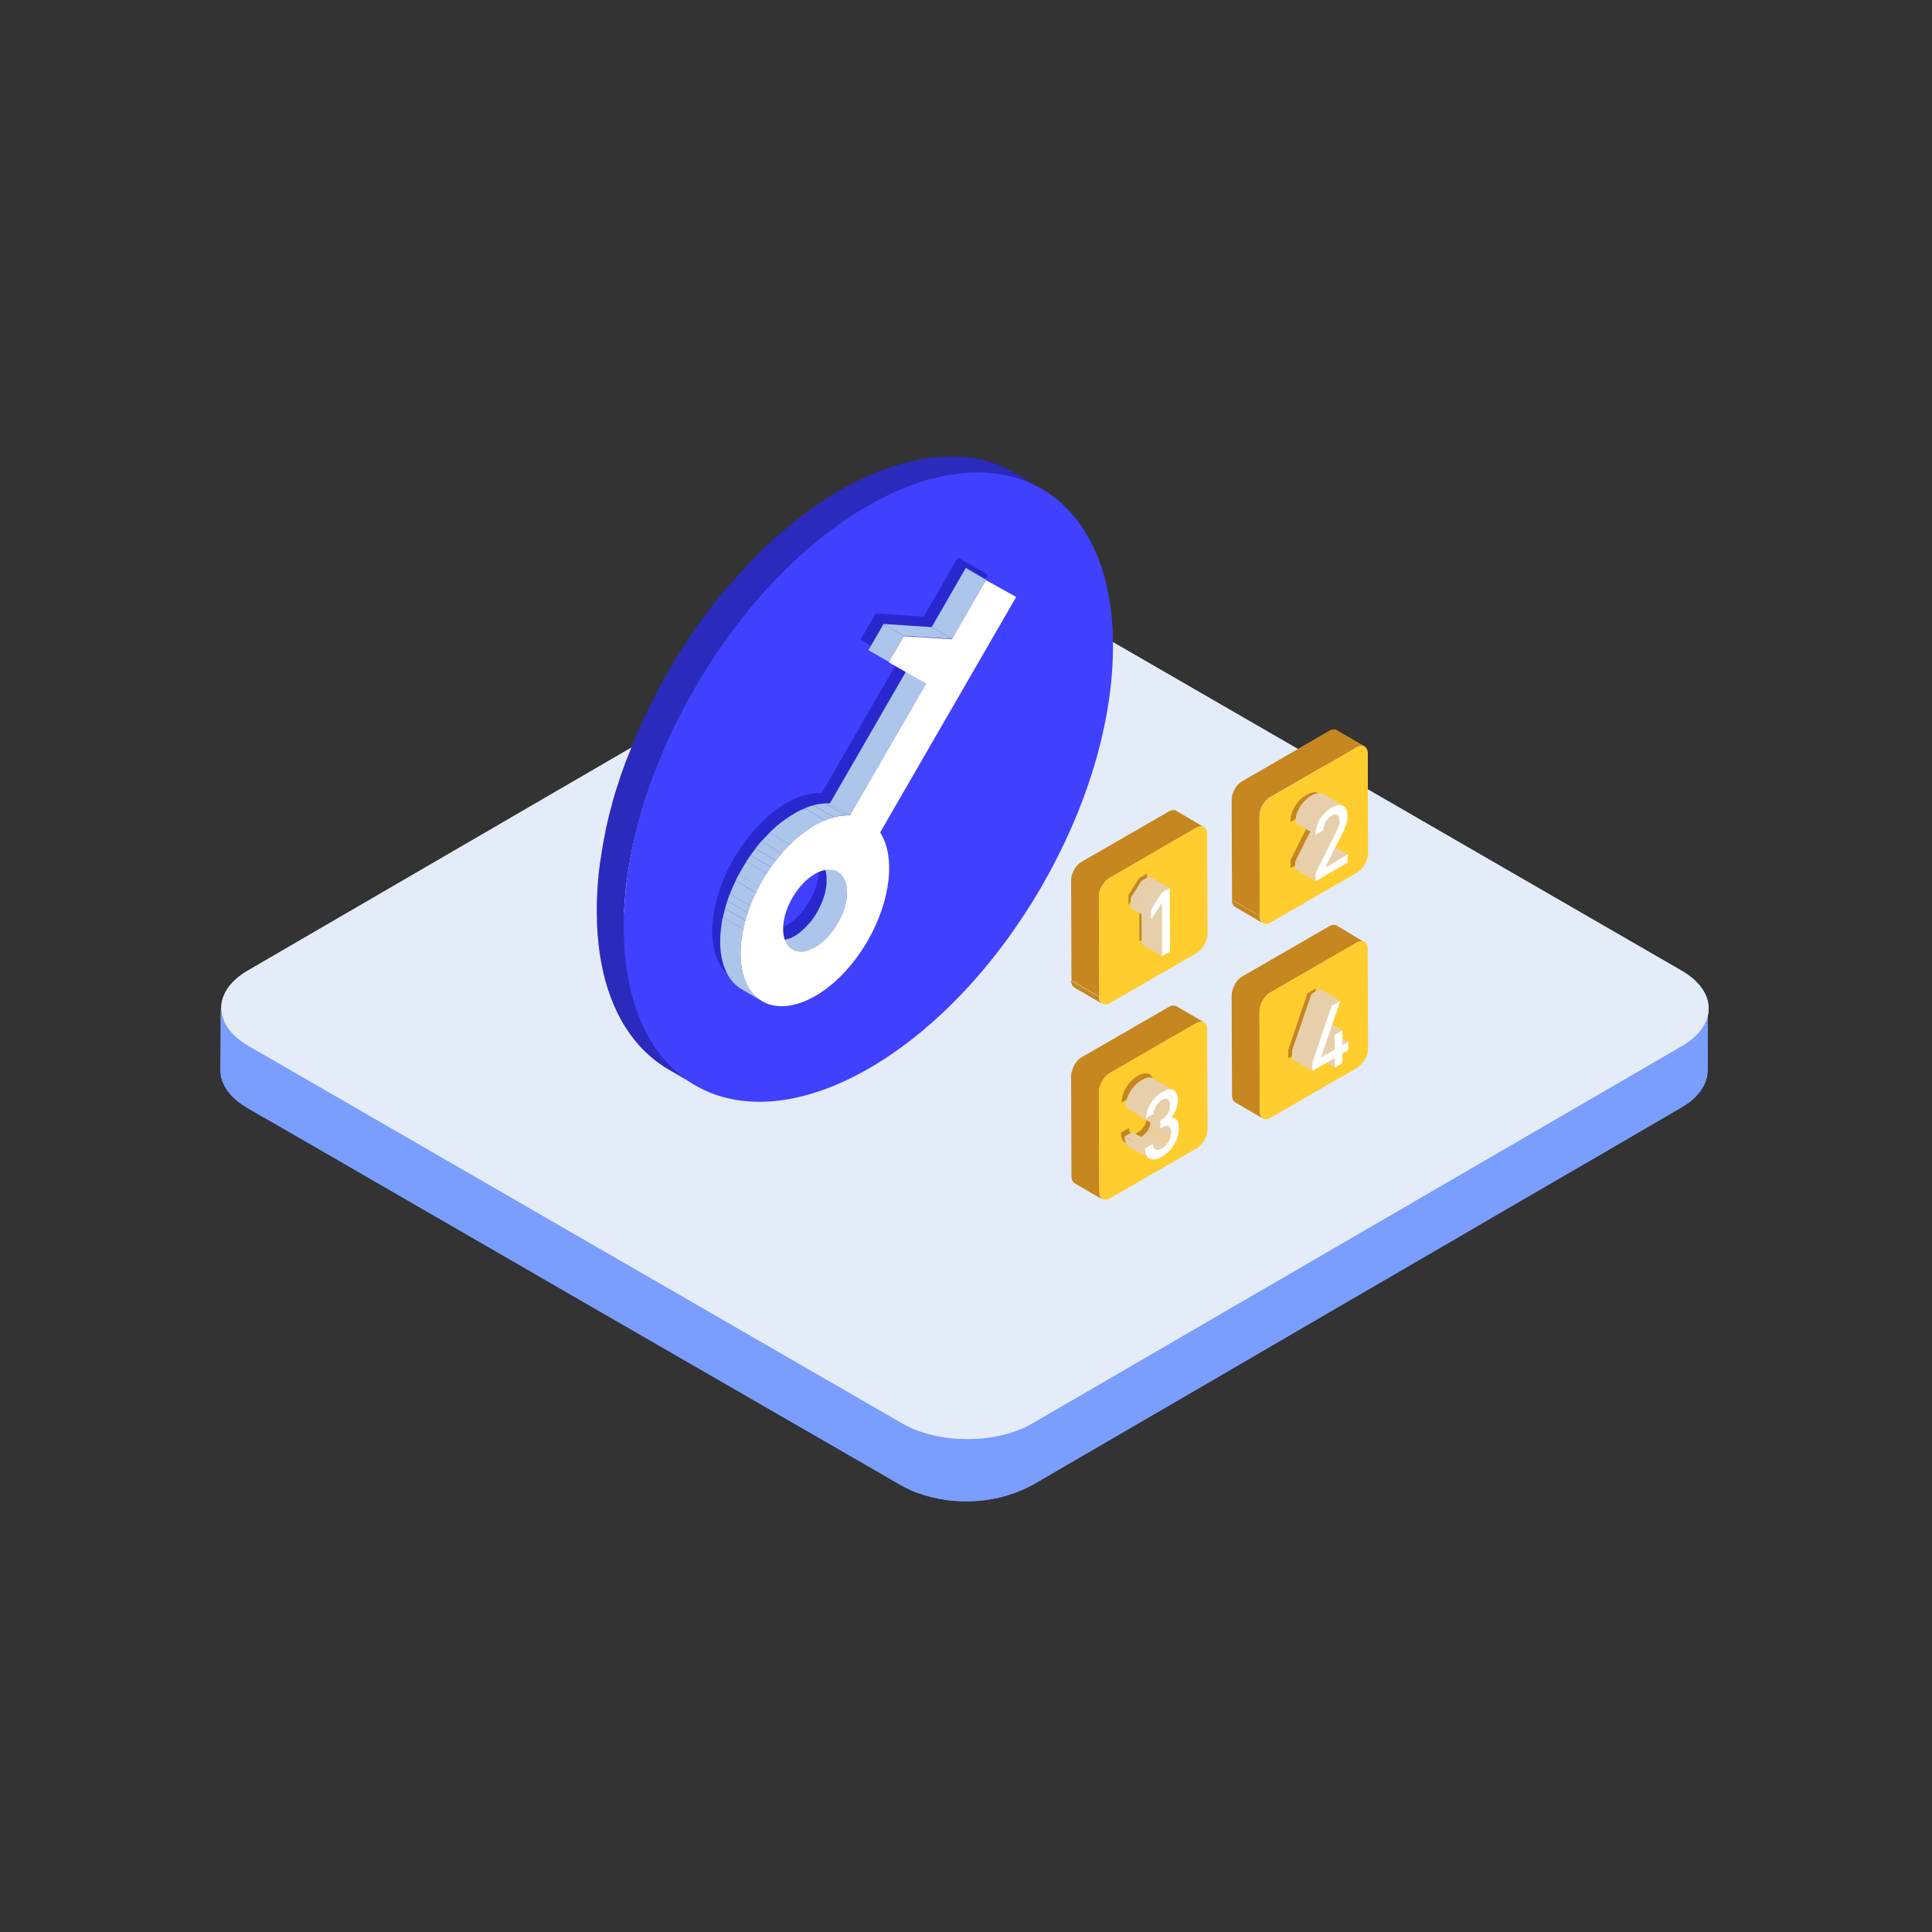 <svg width="237px" height="237px" viewBox="0 0 1024 1024" class="icon" version="1.1" xmlns="http://www.w3.org/2000/svg" fill="#000000" style=""><rect x="0" y="0" width="1024" height="1024" fill="#333333" stroke="none"/><g id="SVGRepo_bgCarrier" stroke-width="0"></g><g id="SVGRepo_tracerCarrier" stroke-linecap="round" stroke-linejoin="round" stroke="#CCCCCC" stroke-width="14.336"><path d="M905.5 536c-1.1 11-11.2 16.5-19.8 21.5-8 4.6-16 9.3-23.9 13.9-12.8 7.4-25.5 14.8-38.3 22.2-16 9.3-31.9 18.6-47.9 27.8-17.6 10.2-35.2 20.5-52.9 30.7-17.7 10.3-35.4 20.6-53.2 30.9-16.3 9.5-32.5 18.9-48.8 28.4-13.3 7.7-26.5 15.4-39.8 23.1-8.7 5-17.4 10.1-26.1 15.1-6.6 3.8-12.8 7.6-20.3 9.8-19.5 5.6-41.1 3.7-58.7-6.5-6.3-3.7-12.7-7.3-19-11-11.6-6.7-23.1-13.3-34.7-20-15.2-8.8-30.4-17.6-45.6-26.3-17.3-10-34.7-20-52-30-17.9-10.3-35.8-20.7-53.7-31-16.9-9.8-33.8-19.5-50.8-29.3l-43.2-24.9c-10.3-6-20.7-11.9-31-17.9-4.7-2.7-9.4-5.4-14.1-8.2-7.4-4.3-14.7-11.1-14.7-20.3 0 8.4 0 16.8-0.1 25.3 0 3-0.2 6.1 0 9.2 0.6 8.1 7 14.4 13.7 18.4 4.1 2.5 8.3 4.8 12.5 7.2 10.8 6.2 21.6 12.5 32.4 18.7 15.6 9 31.1 18 46.7 27 18.5 10.7 37.1 21.4 55.6 32.1 19.3 11.2 38.6 22.3 58 33.5 18.4 10.6 36.7 21.2 55.1 31.8 15.3 8.8 30.5 17.6 45.8 26.4 10.3 6 20.7 11.9 31 17.9 6 3.4 11.9 7.3 18.4 9.7 20.3 7.4 44.1 5.8 62.8-5.1 7.1-4.1 14.2-8.3 21.3-12.4 13.1-7.6 26.2-15.2 39.2-22.8 17.1-9.9 34.1-19.8 51.2-29.8 19.1-11.1 38.2-22.2 57.2-33.3l57.3-33.3c17.1-10 34.2-19.9 51.4-29.9 13.3-7.7 26.6-15.4 39.9-23.2 7.3-4.3 14.7-8.5 22-12.8 2.2-1.3 4.5-2.6 6.6-4.1 5.6-4.2 10-10 10.1-17.3 0.1-3.7 0-7.3 0-11 0-7.3 0-14.7 0.1-22 0.4 0.7 0.3 1.3 0.3 1.8 0 0.2 0-0.2 0 0zM905.6 534.4z" fill="#7A9EFD" class="hlzMBTLD_0"></path><path d="M891.3 514.5c19 11 19.1 28.9 0.2 39.9L547.1 754.5c-18.9 11-49.8 11-68.8 0L131.6 554.3c-19-11-19.1-28.9-0.2-39.9l344.4-200.2c18.9-11 49.8-11 68.8 0l346.7 200.3z" fill="#E4ECF9" class="hlzMBTLD_1"></path><path d="M330.8 482.7c0.1-1.7 0.2-3.3 0.3-5 0.1-0.9 0.1-1.7 0.2-2.6 0.1-1.7 0.3-3.3 0.5-5l0.3-2.4c0.1-1.2 0.3-2.3 0.5-3.5 0.2-1.7 0.5-3.5 0.8-5.2 0.2-1.2 0.4-2.3 0.6-3.5 0.3-1.7 0.6-3.4 1-5.1 0.3-1.3 0.6-2.7 0.9-4.1 0.3-1.1 0.5-2.3 0.8-3.4 0.4-1.5 0.7-3 1.1-4.5l0.9-3.3 1.5-5.4c0.2-0.7 0.4-1.3 0.6-2 0.8-2.5 1.5-5 2.4-7.4 0.1-0.4 0.3-0.8 0.4-1.2 0.7-2 1.4-4.1 2.2-6.1 0.3-0.8 0.6-1.5 0.9-2.3 0.7-1.8 1.4-3.7 2.1-5.5 0.2-0.6 0.5-1.2 0.7-1.8 1-2.4 2-4.7 3-7.1 0.2-0.4 0.4-0.9 0.6-1.3 0.9-2 1.8-3.9 2.7-5.9 0.3-0.7 0.6-1.3 0.9-2 1-2.2 2.1-4.3 3.1-6.4l0.3-0.6 3.6-6.9c0.3-0.6 0.7-1.3 1-1.9l3-5.4c0.3-0.5 0.6-1.1 0.9-1.6 1.3-2.3 2.6-4.5 4-6.7 0.3-0.4 0.6-0.9 0.8-1.3 1.1-1.8 2.2-3.6 3.4-5.3 0.5-0.7 0.9-1.5 1.4-2.2l3.3-4.8c0.4-0.6 0.8-1.2 1.3-1.8l4.5-6.3c0.1-0.1 0.1-0.2 0.2-0.3 1.6-2.1 3.2-4.3 4.8-6.4 0.8-1 1.6-2 2.4-2.9 1-1.2 2-2.5 3-3.7 0.8-1 1.6-1.9 2.5-2.9 1-1.1 1.9-2.3 2.9-3.4 2-2.3 4-4.5 6.1-6.7 0.1-0.1 0.2-0.3 0.4-0.4 2.2-2.3 4.4-4.6 6.6-6.8 1.4-1.4 2.9-2.8 4.3-4.2 0.4-0.4 0.8-0.8 1.2-1.1 1.9-1.8 3.8-3.5 5.7-5.2 0.5-0.5 1.1-0.9 1.6-1.4 1.4-1.2 2.8-2.4 4.3-3.6 0.7-0.6 1.4-1.2 2.2-1.7 1.3-1 2.5-2 3.8-3 0.8-0.6 1.5-1.2 2.3-1.7 1.3-0.9 2.5-1.9 3.8-2.8 0.8-0.5 1.5-1.1 2.3-1.6 1.4-1 2.8-1.9 4.2-2.8 0.7-0.4 1.3-0.9 2-1.3 2.1-1.3 4.1-2.6 6.2-3.8 1.4-0.8 2.8-1.6 4.1-2.3l1.2-0.6c1-0.6 2.1-1.1 3.1-1.6 0.4-0.2 0.7-0.4 1.1-0.5 1.3-0.7 2.7-1.3 4-1.9 0.2-0.1 0.5-0.2 0.7-0.3 1.1-0.5 2.3-1 3.4-1.5 0.4-0.2 0.9-0.4 1.3-0.5 0.8-0.3 1.6-0.6 2.3-0.9 0.4-0.2 0.9-0.3 1.3-0.5 0.9-0.3 1.7-0.6 2.6-0.9 0.3-0.1 0.7-0.2 1-0.4 1.2-0.4 2.3-0.8 3.5-1.1 0.2-0.1 0.4-0.1 0.7-0.2 0.9-0.3 1.9-0.6 2.8-0.8 0.3-0.1 0.5-0.1 0.8-0.2 1.7-0.5 3.5-0.9 5.2-1.3 0.1 0 0.3-0.1 0.4-0.1 1.8-0.4 3.6-0.7 5.3-1h0.1c1.5-0.2 2.9-0.4 4.4-0.6 0.3 0 0.6-0.1 0.9-0.1l4.2-0.3h0.8c1.1 0 2.2-0.1 3.3-0.1h0.7c1.2 0 2.5 0.1 3.7 0.1 0.3 0 0.6 0 0.9 0.1 1 0.1 1.9 0.2 2.9 0.3 0.3 0 0.5 0.1 0.8 0.1 1.1 0.1 2.3 0.3 3.4 0.5 0.3 0 0.5 0.1 0.7 0.1 0.9 0.2 1.8 0.3 2.6 0.5 0.3 0.1 0.6 0.1 0.9 0.2 1.1 0.3 2.1 0.5 3.2 0.8 0.1 0 0.2 0.1 0.3 0.1 1 0.3 1.9 0.6 2.8 0.9l0.9 0.3c0.8 0.3 1.7 0.6 2.5 1 0.2 0.1 0.4 0.1 0.6 0.2 1 0.4 2 0.9 2.9 1.3 0.2 0.1 0.5 0.2 0.7 0.4 0.8 0.4 1.5 0.8 2.3 1.2 0.4 0.2 0.8 0.4 1.2 0.7l-14.8-8.6c-0.2-0.1-0.5-0.3-0.7-0.4-0.2-0.1-0.3-0.2-0.5-0.2-0.7-0.4-1.5-0.8-2.3-1.2-0.2-0.1-0.5-0.2-0.7-0.4-1-0.5-1.9-0.9-2.9-1.3 0 0-0.1 0-0.1-0.1-0.1-0.1-0.3-0.1-0.4-0.2-0.8-0.3-1.6-0.7-2.5-1l-0.9-0.3c-0.9-0.3-1.9-0.6-2.8-0.9-0.1 0-0.1 0-0.2-0.1-1.1-0.3-2.1-0.6-3.2-0.8-0.3-0.1-0.6-0.1-0.9-0.2-0.9-0.2-1.8-0.4-2.6-0.5-0.2 0-0.3-0.1-0.5-0.1h-0.2c-1.1-0.2-2.3-0.4-3.4-0.5-0.3 0-0.5-0.1-0.8-0.1-1-0.1-1.9-0.2-2.9-0.3h-0.8c-1.2-0.1-2.5-0.1-3.7-0.1h-0.7c-1.1 0-2.2 0-3.3 0.1h-0.8l-4.2 0.3c-0.3 0-0.6 0.1-0.9 0.1-1.4 0.2-2.9 0.3-4.4 0.6h-0.1c-1.8 0.3-3.5 0.6-5.3 1-0.1 0-0.3 0.1-0.4 0.1-1.7 0.4-3.5 0.8-5.2 1.3-0.1 0-0.3 0.1-0.4 0.1-0.1 0-0.2 0.1-0.4 0.1-0.9 0.3-1.9 0.5-2.9 0.8-0.2 0.1-0.4 0.1-0.6 0.2-1.2 0.4-2.3 0.7-3.5 1.1-0.3 0.1-0.7 0.2-1 0.4-0.9 0.3-1.7 0.6-2.6 0.9-0.4 0.2-0.9 0.3-1.3 0.5-0.8 0.3-1.6 0.6-2.3 0.9-0.2 0.1-0.5 0.2-0.7 0.3-0.2 0.1-0.4 0.2-0.6 0.2-1.1 0.5-2.3 1-3.4 1.5-0.2 0.1-0.4 0.2-0.7 0.3-1.3 0.6-2.7 1.3-4 1.9-0.4 0.2-0.7 0.4-1.1 0.5-1 0.5-2.1 1.1-3.1 1.6l-1.2 0.6c-1.4 0.7-2.7 1.5-4.1 2.3-2.1 1.2-4.2 2.5-6.2 3.8-0.7 0.4-1.3 0.9-2 1.3-1.4 0.9-2.8 1.8-4.2 2.8-0.8 0.5-1.5 1.1-2.3 1.6-1.3 0.9-2.6 1.8-3.8 2.8-0.8 0.6-1.6 1.2-2.3 1.7-1.3 1-2.6 2-3.8 3-0.7 0.6-1.4 1.1-2.2 1.7-1.4 1.2-2.9 2.4-4.3 3.6-0.5 0.5-1.1 0.9-1.6 1.3-1.9 1.7-3.8 3.4-5.7 5.2-0.4 0.4-0.8 0.8-1.2 1.1-1.3 1.2-2.5 2.4-3.8 3.6-0.2 0.2-0.4 0.4-0.5 0.6-2.2 2.2-4.4 4.5-6.6 6.8-0.1 0.1-0.2 0.2-0.3 0.4-2.1 2.2-4.1 4.5-6.1 6.7l-0.6 0.6c-0.8 0.9-1.5 1.8-2.3 2.7-0.8 1-1.7 1.9-2.5 2.9-1 1.2-2 2.4-3 3.7-0.8 1-1.6 1.9-2.3 2.9-0.1 0.2-0.3 0.4-0.4 0.5-1.5 1.9-3 3.9-4.4 5.8-0.1 0.1-0.1 0.2-0.2 0.3-1.4 1.9-2.7 3.7-4 5.6-0.2 0.2-0.3 0.5-0.5 0.7l-1.2 1.8-3.3 4.8c-0.5 0.7-1 1.4-1.4 2.2-0.4 0.6-0.7 1.1-1.1 1.7-0.8 1.2-1.5 2.4-2.3 3.7-0.3 0.4-0.6 0.9-0.8 1.3l-3.6 6c-0.1 0.2-0.3 0.5-0.4 0.7-0.3 0.5-0.6 1.1-0.9 1.6l-3 5.4c-0.3 0.6-0.7 1.3-1 1.9-0.2 0.4-0.5 0.8-0.7 1.3-1 1.9-2 3.7-2.9 5.6l-0.3 0.6-2.4 4.8c-0.3 0.5-0.5 1.1-0.8 1.6-0.3 0.7-0.6 1.3-0.9 2-0.9 2-1.8 3.9-2.7 5.9-0.2 0.4-0.4 0.9-0.6 1.3-0.1 0.2-0.1 0.3-0.2 0.5-1 2.2-1.9 4.4-2.8 6.7-0.2 0.6-0.5 1.2-0.7 1.8-0.4 1.1-0.8 2.1-1.3 3.2-0.3 0.8-0.6 1.5-0.9 2.3-0.3 0.8-0.6 1.5-0.9 2.3-0.7 2-1.5 4.1-2.2 6.1-0.1 0.4-0.3 0.8-0.4 1.2 0 0.1-0.1 0.2-0.1 0.3-0.8 2.4-1.5 4.8-2.3 7.1-0.2 0.7-0.4 1.3-0.6 2-0.4 1.4-0.8 2.7-1.2 4.1-0.1 0.4-0.2 0.9-0.3 1.3l-0.9 3.3c-0.4 1.5-0.8 3-1.1 4.5-0.3 1.1-0.5 2.3-0.8 3.4-0.2 0.8-0.4 1.6-0.5 2.4-0.1 0.6-0.2 1.1-0.3 1.7-0.3 1.7-0.7 3.4-1 5.1-0.2 1.2-0.4 2.4-0.6 3.5-0.3 1.7-0.5 3.5-0.8 5.2-0.1 0.8-0.3 1.6-0.4 2.5 0 0.3-0.1 0.7-0.1 1l-0.3 2.4c-0.2 1.7-0.4 3.3-0.5 5-0.1 0.9-0.1 1.7-0.2 2.6-0.1 1.7-0.2 3.3-0.3 5 0 0.8-0.1 1.5-0.1 2.3-0.1 2.4-0.1 4.8-0.1 7.1 0.1 30.7 8.2 54.5 22.1 70.2 4.6 5.2 9.9 9.6 15.7 13l14.8 8.6c-23.3-13.5-37.7-42.3-37.8-83.2 0-2.4 0-4.7 0.1-7.1-0.5-0.8-0.5-1.6-0.4-2.3z" fill="#2A2ABC" class="hlzMBTLD_2"></path><path d="M459.8 268.2c71.6-41.3 129.9-8.2 130.1 74.1 0.2 82.3-57.6 182.5-129.2 223.9-71.6 41.3-129.9 8.2-130.1-74.1-0.3-82.3 57.5-182.6 129.2-223.9z" fill="#4040FF" class="hlzMBTLD_3"></path><path d="M523.6 304.6l-72.1 124.8c8.1 12.5 5.9 35.6-6.6 57.4-7.6 13.2-17.7 23.5-27.8 29.3-10.1 5.8-20.2 7.2-27.9 2.9-15.5-8.7-15.6-37.3-0.2-64 7.7-13.3 17.7-23.5 27.7-29.3 6.5-3.7 12.9-5.6 18.8-5.3l40.4-69.9-19.8-11.5 8-13.8 25.5 1.6 18.1-31.3 15.9 9.1zM429 477.7c6.6-11.4 6.6-23.7-0.1-27.5-3.3-1.9-7.6-1.3-12 1.2-4.3 2.5-8.6 6.9-11.9 12.6-6.6 11.4-6.6 23.7 0.1 27.5 3.3 1.9 7.7 1.3 12-1.2s8.6-6.9 11.9-12.6" fill="#2828CE" class="hlzMBTLD_4"></path><path d="M448.9 473.4V472v-0.7c0-0.5-0.1-1.1-0.2-1.6v-0.3c-0.1-0.6-0.3-1.2-0.4-1.8-0.1-0.2-0.1-0.3-0.2-0.5-0.1-0.4-0.3-0.8-0.5-1.2-0.1-0.2-0.2-0.4-0.3-0.5l-0.6-0.9c-0.1-0.2-0.2-0.3-0.4-0.5-0.2-0.3-0.5-0.6-0.7-0.8l-0.4-0.4c-0.4-0.3-0.8-0.7-1.3-0.9l-10.8-6.3c0.5 0.3 0.9 0.6 1.3 0.9l0.4 0.4c0.3 0.3 0.5 0.5 0.7 0.8 0.1 0.2 0.2 0.3 0.4 0.5l0.6 0.9c0.1 0.2 0.2 0.3 0.3 0.5 0.2 0.4 0.3 0.8 0.5 1.2 0.1 0.2 0.1 0.3 0.2 0.5 0.2 0.6 0.3 1.2 0.4 1.8v0.3c0.1 0.5 0.2 1.1 0.2 1.6V467.9c0 0.5-0.1 1-0.1 1.4 0 0.3-0.1 0.5-0.1 0.8-0.1 0.5-0.2 1-0.3 1.6 0 0.2-0.1 0.5-0.1 0.7-0.1 0.3-0.1 0.5-0.2 0.8l-0.3 1.2c-0.1 0.2-0.1 0.4-0.2 0.6-0.1 0.5-0.3 0.9-0.5 1.4-0.1 0.2-0.1 0.4-0.2 0.6-0.2 0.6-0.4 1.1-0.7 1.7 0 0.1-0.1 0.2-0.1 0.3-0.3 0.6-0.6 1.3-0.9 1.9-0.1 0.2-0.2 0.3-0.2 0.5-0.3 0.6-0.7 1.3-1 1.9-0.4 0.6-0.8 1.3-1.2 1.9-0.1 0.2-0.2 0.3-0.3 0.5-0.3 0.4-0.6 0.9-0.9 1.3-0.1 0.2-0.3 0.4-0.4 0.6-0.3 0.4-0.5 0.7-0.8 1-0.2 0.2-0.4 0.5-0.6 0.7l-0.6 0.6c-0.4 0.4-0.8 0.8-1.1 1.2l-0.8 0.8-0.6 0.6c-0.3 0.3-0.6 0.5-0.9 0.8-0.2 0.2-0.4 0.3-0.6 0.5-0.3 0.3-0.7 0.5-1 0.8-0.2 0.1-0.3 0.2-0.5 0.4-0.5 0.3-1 0.7-1.5 1-0.7 0.4-1.4 0.7-2.1 1.1-0.2 0.1-0.4 0.2-0.6 0.2-0.4 0.2-0.8 0.3-1.3 0.4-0.2 0.1-0.4 0.1-0.6 0.2-0.2 0.1-0.5 0.1-0.7 0.1-0.3 0.1-0.6 0.1-0.8 0.1-0.2 0-0.3 0-0.5 0.1h-1.4c-0.4 0-0.9-0.1-1.3-0.1h-0.1c-0.4-0.1-0.8-0.2-1.1-0.3-0.1 0-0.2-0.1-0.3-0.1-0.4-0.1-0.8-0.3-1.2-0.5l10.8 6.3c0.3 0.2 0.6 0.3 0.9 0.4 0.1 0 0.2 0.1 0.3 0.1 0.1 0 0.2 0.1 0.3 0.1 0.1 0 0.2 0.1 0.3 0.1 0.3 0.1 0.5 0.1 0.8 0.2h0.1c0.3 0.1 0.7 0.1 1 0.1h1.6c0.2 0 0.3 0 0.5-0.1h0.3c0.2 0 0.4-0.1 0.6-0.1 0.2 0 0.5-0.1 0.7-0.1h0.2c0.1 0 0.3-0.1 0.4-0.1 0.4-0.1 0.8-0.3 1.3-0.4 0.1 0 0.2-0.1 0.3-0.1 0.1 0 0.2-0.1 0.3-0.1 0.7-0.3 1.4-0.6 2.1-1.1 0.5-0.3 1-0.6 1.5-1 0.2-0.1 0.3-0.2 0.5-0.4 0.3-0.2 0.7-0.5 1-0.8 0.2-0.2 0.4-0.3 0.6-0.5 0.3-0.3 0.6-0.5 0.9-0.8l0.6-0.6 0.5-0.5 0.3-0.3c0.4-0.4 0.8-0.8 1.1-1.2l0.4-0.4 0.2-0.2c0.2-0.2 0.4-0.5 0.6-0.7 0.2-0.2 0.4-0.5 0.6-0.7 0.1-0.1 0.2-0.2 0.2-0.3 0.1-0.2 0.3-0.4 0.4-0.6 0.1-0.2 0.3-0.4 0.4-0.6 0.2-0.2 0.3-0.5 0.5-0.7 0.1-0.2 0.2-0.3 0.3-0.5 0.1-0.1 0.1-0.2 0.2-0.3 0.3-0.5 0.6-1 0.9-1.4 0-0.1 0.1-0.1 0.1-0.2 0.2-0.4 0.5-0.8 0.7-1.3l0.3-0.6c0.1-0.2 0.2-0.3 0.2-0.5 0.1-0.1 0.1-0.2 0.2-0.4 0.2-0.5 0.5-1 0.7-1.5v-0.1c0-0.1 0.1-0.2 0.1-0.3 0.2-0.4 0.3-0.8 0.5-1.2 0.1-0.2 0.1-0.3 0.2-0.5s0.1-0.4 0.2-0.6c0.1-0.2 0.1-0.3 0.2-0.5l0.3-0.9c0.1-0.2 0.1-0.4 0.2-0.6 0-0.1 0.1-0.2 0.1-0.2 0.1-0.3 0.2-0.7 0.2-1 0.1-0.3 0.1-0.5 0.2-0.8v-0.1c0-0.2 0.1-0.4 0.1-0.5 0.1-0.5 0.2-1 0.3-1.6v-0.3-0.5c0.1-0.5 0.1-1 0.1-1.4 0.1-0.3 0.1-0.6 0.1-0.9zM450.6 432.1l-10.8-6.2 40.4-70 10.8 6.3z" fill="#ACC5EA" class="hlzMBTLD_5"></path><path d="M522.7 307.3l-10.8-6.3 15.9 9.1 10.8 6.3z" fill="" class="hlzMBTLD_6"></path><path d="M504.6 338.6l-10.8-6.2 18.1-31.4 10.8 6.3z" fill="#ACC5EA" class="hlzMBTLD_7"></path><path d="M404.2 530.8l-10.8-6.3c-9.4-5.3-13.1-17.8-11.2-32.9l10.8 6.3c-1.9 15 1.8 27.6 11.2 32.9M393 497.9l-10.8-6.3c0.2-1.8 0.5-3.7 0.9-5.5l10.8 6.3c-0.3 1.8-0.6 3.7-0.9 5.5M394 492.4l-10.8-6.3c0.3-1.5 0.7-3 1.1-4.5l10.8 6.3c-0.4 1.5-0.8 3-1.1 4.5M395.1 487.8l-10.8-6.3c0.4-1.3 0.8-2.7 1.2-4l10.8 6.3c-0.4 1.4-0.8 2.7-1.2 4" fill="#ACC5EA" class="hlzMBTLD_8"></path><path d="M396.3 483.8l-10.8-6.3c0.4-1.2 0.9-2.5 1.3-3.7l10.8 6.3c-0.4 1.2-0.9 2.5-1.3 3.7M397.7 480.1l-10.8-6.3c0.5-1.2 0.9-2.4 1.4-3.5l10.8 6.3c-0.5 1.2-1 2.3-1.4 3.5M399.1 476.6l-10.8-6.3c0.5-1.1 1-2.3 1.6-3.4l10.8 6.3c-0.6 1.1-1.1 2.2-1.6 3.4M400.7 473.1l-10.8-6.3c0.5-1.1 1.1-2.3 1.7-3.4l10.8 6.3c-0.6 1.2-1.2 2.3-1.7 3.4" fill="#ACC5EA" class="hlzMBTLD_9"></path><path d="M402.4 469.8l-10.8-6.3c0.5-1 1.1-2 1.7-3 0.1-0.1 0.1-0.3 0.2-0.4l10.8 6.3c-0.1 0.1-0.1 0.3-0.2 0.4-0.6 1-1.2 2-1.7 3M404.3 466.4l-10.8-6.3c0.7-1.2 1.4-2.3 2.1-3.4l10.8 6.3c-0.8 1.1-1.5 2.2-2.1 3.4" fill="#ACC5EA" class="hlzMBTLD_10"></path><path d="M406.3 463l-10.8-6.3c0.7-1.2 1.5-2.3 2.3-3.4l10.8 6.3c-0.7 1.1-1.5 2.2-2.3 3.4" fill="#ACC5EA" class="hlzMBTLD_11"></path><path d="M408.6 459.6l-10.8-6.3c0.9-1.2 1.7-2.4 2.6-3.5l10.8 6.3c-0.8 1.1-1.7 2.3-2.6 3.5M411.2 456l-10.8-6.3c1-1.3 2.1-2.6 3.1-3.8l10.8 6.3c-1 1.2-2 2.5-3.1 3.8M414.4 452.2l-10.8-6.3c1.4-1.6 2.8-3.1 4.3-4.5l10.8 6.3c-1.5 1.4-2.9 2.9-4.3 4.5" fill="#ACC5EA" class="hlzMBTLD_12"></path><path d="M418.6 447.7l-10.8-6.3c4.2-4.2 8.7-7.6 13.2-10.2 1.8-1.1 3.7-2 5.5-2.7l10.8 6.3c-1.8 0.8-3.7 1.7-5.5 2.7-4.5 2.5-8.9 6-13.2 10.2M437.3 434.7l-10.8-6.3c1.5-0.6 3.1-1.2 4.6-1.6l10.8 6.3c-1.5 0.4-3 1-4.6 1.6" fill="#ACC5EA" class="hlzMBTLD_13"></path><path d="M441.9 433.1l-10.8-6.3c1.2-0.3 2.3-0.6 3.5-0.7l10.8 6.3c-1.2 0.2-2.3 0.4-3.5 0.7M445.4 432.4l-10.8-6.3c1-0.2 2-0.2 2.9-0.3l10.8 6.3c-1 0-1.9 0.1-2.9 0.3" fill="#ACC5EA" class="hlzMBTLD_14"></path><path d="M448.3 432.1l-10.8-6.3h2.3l10.8 6.3h-2.3" fill="#ACC5EA" class="hlzMBTLD_15"></path><path d="M479.1 337l-10.8-6.3 25.5 1.7 10.8 6.2z" fill="#ACC5EA" class="hlzMBTLD_16"></path><path d="M471.1 350.8l-10.8-6.2 8-13.9 10.8 6.3z" fill="#ACC5EA" class="hlzMBTLD_17"></path><path d="M538.6 316.4l-72.1 124.8c8.1 12.5 5.9 35.6-6.6 57.4-7.6 13.2-17.7 23.5-27.8 29.3-10.1 5.8-20.2 7.2-27.9 2.9-15.5-8.7-15.6-37.3-0.2-64 7.7-13.3 17.7-23.5 27.7-29.3 6.5-3.7 12.9-5.6 18.8-5.3l40.4-69.9L471 351l8-13.8 25.5 1.6 18.1-31.3 16 8.9zM444 489.5c6.6-11.4 6.6-23.7-0.1-27.5-3.3-1.9-7.6-1.3-12 1.2-4.3 2.5-8.6 6.9-11.9 12.6-6.6 11.4-6.6 23.7 0.1 27.5 3.3 1.9 7.7 1.3 12-1.2s8.6-6.9 11.9-12.6" fill="#FFFFFF" class="hlzMBTLD_18"></path><path d="M667.7 485.6l-14.8-8.6c0 0.9 0.2 1.7 0.5 2.3 0.3 0.6 0.7 1.1 1.2 1.4l14.8 8.6c-1.1-0.6-1.7-1.9-1.7-3.7zM708.4 387c-0.1-0.1-0.2-0.1-0.3-0.2-0.1 0-0.2-0.1-0.3-0.1h-0.2-0.8-0.1H706.4c-0.2 0-0.3 0.1-0.5 0.1-0.1 0-0.1 0.1-0.2 0.1s-0.1 0-0.2 0.1c-0.1 0-0.2 0.1-0.3 0.1-0.3 0.1-0.5 0.2-0.8 0.4L658.5 414c-0.4 0.2-0.7 0.5-1.1 0.7l-0.3 0.3c-0.2 0.1-0.3 0.3-0.5 0.4l-0.2 0.2-0.2 0.2-0.2 0.2c-0.2 0.2-0.3 0.4-0.5 0.6-0.1 0.1-0.1 0.2-0.2 0.2l-0.1 0.1c0 0.1-0.1 0.1-0.1 0.2-0.1 0.2-0.2 0.3-0.3 0.5-0.1 0.2-0.2 0.3-0.3 0.5v0.1c-0.1 0.1-0.1 0.3-0.2 0.4-0.1 0.2-0.2 0.3-0.3 0.5-0.1 0.2-0.1 0.3-0.2 0.5s-0.1 0.4-0.2 0.5c-0.1 0.2-0.1 0.4-0.2 0.5 0 0.1-0.1 0.2-0.1 0.3v0.1c0 0.1 0 0.1-0.1 0.2-0.1 0.2-0.1 0.4-0.2 0.7 0 0.1 0 0.3-0.1 0.4v0.4c0 0.4-0.1 0.8-0.1 1.1l0.2 53.1 14.8 8.6-0.2-53.1c0-0.4 0-0.9 0.1-1.3v-0.2c0.1-0.4 0.2-0.8 0.3-1.3v-0.1c0.1-0.5 0.3-0.9 0.5-1.4 0.2-0.5 0.4-0.9 0.7-1.4 0.2-0.4 0.5-0.8 0.8-1.2l0.1-0.1c0.3-0.4 0.5-0.7 0.8-1l0.2-0.2 0.7-0.7 0.3-0.3c0.3-0.3 0.7-0.5 1.1-0.7l45.9-26.5c0.4-0.2 0.7-0.4 1.1-0.5 0.1 0 0.1 0 0.2-0.1 0.3-0.1 0.6-0.2 0.9-0.2h1c0.3 0.1 0.6 0.2 0.8 0.3l-14.7-8.5z" fill="#C68620" class="hlzMBTLD_19"></path><path d="M719.1 396c3.2-1.8 5.7-0.3 5.8 3.3l0.2 53.1c0 3.6-2.6 8.1-5.7 10l-45.9 26.5c-3.2 1.8-5.8 0.3-5.8-3.3l-0.2-53.1c0-3.6 2.6-8.1 5.7-9.9l45.9-26.6z" fill="#FFCD2E" class="hlzMBTLD_20"></path><path d="M582.5 528.3l-14.8-8.6c0 1.8 0.7 3.1 1.7 3.7l14.8 8.6c-1-0.6-1.7-1.9-1.7-3.7zM623.3 429.7c-0.1-0.1-0.2-0.1-0.3-0.2-0.1 0-0.2-0.1-0.3-0.1h-0.2-0.8-0.1H621.3c-0.2 0-0.3 0.1-0.5 0.1-0.1 0-0.1 0.1-0.2 0.1s-0.1 0-0.2 0.1c-0.1 0-0.2 0.1-0.3 0.1-0.3 0.1-0.5 0.2-0.8 0.4l-45.9 26.5c-0.4 0.2-0.7 0.5-1.1 0.7l-0.3 0.3c-0.2 0.1-0.3 0.3-0.5 0.4l-0.2 0.2-0.2 0.2-0.2 0.2c-0.2 0.2-0.3 0.4-0.5 0.6-0.1 0.1-0.1 0.2-0.2 0.2l-0.1 0.1c0 0.1-0.1 0.1-0.1 0.2-0.1 0.2-0.2 0.3-0.3 0.5-0.1 0.2-0.2 0.3-0.3 0.5v0.1c-0.1 0.1-0.1 0.3-0.2 0.4-0.1 0.2-0.2 0.3-0.3 0.5-0.1 0.2-0.1 0.3-0.2 0.5s-0.1 0.4-0.2 0.5c-0.1 0.2-0.1 0.4-0.2 0.5 0 0.1-0.1 0.2-0.1 0.3v0.1c0 0.1 0 0.1-0.1 0.2-0.1 0.2-0.1 0.4-0.2 0.7 0 0.1 0 0.3-0.1 0.4v0.4c0 0.4-0.1 0.8-0.1 1.1l0.2 53.1 14.8 8.6-0.2-53.1c0-0.4 0-0.9 0.1-1.3v-0.2c0.1-0.4 0.2-0.8 0.3-1.3v-0.1c0.1-0.5 0.3-0.9 0.5-1.4 0.2-0.5 0.4-0.9 0.7-1.3 0.2-0.4 0.5-0.8 0.8-1.2l0.1-0.1c0.3-0.4 0.5-0.7 0.8-1l0.2-0.2 0.7-0.7 0.3-0.3c0.3-0.3 0.7-0.5 1.1-0.7l45.9-26.5c0.4-0.2 0.7-0.4 1.1-0.5 0.1 0 0.1 0 0.2-0.1 0.3-0.1 0.6-0.2 0.9-0.2h1c0.3 0.1 0.6 0.2 0.8 0.3l-14.7-8.6z" fill="#C68620" class="hlzMBTLD_21"></path><path d="M634 438.7c3.2-1.8 5.8-0.3 5.8 3.3l0.2 53.1c0 3.7-2.6 8.1-5.7 10l-45.9 26.5c-3.1 1.8-5.7 0.3-5.8-3.3l-0.2-53.1c0-3.6 2.6-8.1 5.7-9.9l45.9-26.6z" fill="#FFCD2E" class="hlzMBTLD_22"></path><path d="M638.1 541.8l-14.8-8.6c-0.1-0.1-0.2-0.1-0.3-0.1-0.1 0-0.2-0.1-0.3-0.1h-0.2-0.8-0.1H621.3c-0.2 0-0.3 0.1-0.5 0.1-0.1 0-0.1 0-0.2 0.1-0.1 0-0.1 0-0.2 0.1-0.1 0-0.2 0.1-0.3 0.1-0.3 0.1-0.5 0.2-0.8 0.4l-45.9 26.5c-0.4 0.2-0.7 0.5-1.1 0.7l-0.3 0.3c-0.2 0.1-0.3 0.3-0.5 0.4-0.1 0.1-0.2 0.2-0.2 0.3l-0.2 0.2-0.2 0.2c-0.2 0.2-0.3 0.4-0.5 0.6-0.1 0.1-0.1 0.2-0.2 0.2l-0.1 0.1c0 0.1-0.1 0.1-0.1 0.2-0.1 0.2-0.2 0.3-0.3 0.5-0.1 0.2-0.2 0.3-0.3 0.5v0.2c-0.1 0.1-0.1 0.2-0.2 0.4s-0.2 0.3-0.3 0.5c-0.1 0.2-0.2 0.3-0.2 0.5-0.1 0.2-0.1 0.3-0.2 0.5s-0.1 0.4-0.2 0.6c0 0.1-0.1 0.2-0.1 0.3v0.1c0 0.1 0 0.1-0.1 0.2-0.1 0.2-0.1 0.4-0.2 0.7 0 0.1 0 0.3-0.1 0.4v0.4c0 0.4-0.1 0.8-0.1 1.1l0.2 53.1 5.4 3.2-5.4-3.2c0 1.8 0.7 3.1 1.7 3.7l14.8 8.6c-1-0.6-1.7-1.9-1.7-3.7l-0.2-53.1c0-0.4 0-0.9 0.1-1.3v-0.2c0.1-0.4 0.2-0.8 0.3-1.3v-0.1c0.1-0.5 0.3-0.9 0.5-1.4 0.2-0.5 0.4-0.9 0.7-1.3v-0.1c0.2-0.4 0.5-0.8 0.8-1.2l0.1-0.1c0.3-0.4 0.5-0.7 0.8-1l0.2-0.2 0.7-0.7 0.3-0.3c0.3-0.3 0.7-0.5 1.1-0.7l45.9-26.5c0.4-0.2 0.7-0.4 1.1-0.5 0.1 0 0.1 0 0.2-0.1 0.3-0.1 0.6-0.2 0.9-0.2h0.1c0.3 0 0.6 0 0.9 0.1 0.4-0.4 0.6-0.3 0.9-0.1z" fill="#C68620" class="hlzMBTLD_23"></path><path d="M634 542.2c3.2-1.8 5.8-0.3 5.8 3.3l0.2 53.1c0 3.7-2.6 8.1-5.7 10l-45.9 26.5c-3.1 1.8-5.7 0.3-5.8-3.3l-0.2-53.1c0-3.6 2.6-8.1 5.7-10l45.9-26.5z" fill="#FFCD2E" class="hlzMBTLD_24"></path><path d="M708.4 490.5c-0.1-0.1-0.2-0.1-0.3-0.2-0.1 0-0.2-0.1-0.3-0.1h-0.2-0.8-0.1H706.4c-0.2 0-0.3 0.1-0.5 0.1-0.1 0-0.1 0.1-0.2 0.1s-0.1 0-0.2 0.1c-0.1 0-0.2 0.1-0.3 0.1-0.3 0.1-0.5 0.2-0.8 0.4l-45.9 26.5c-0.4 0.2-0.7 0.5-1.1 0.7l-0.3 0.3c-0.2 0.1-0.3 0.3-0.5 0.4-0.1 0.1-0.2 0.2-0.2 0.3l-0.2 0.2-0.2 0.2c-0.2 0.2-0.3 0.4-0.5 0.6-0.1 0.1-0.1 0.2-0.2 0.2l-0.1 0.1c0 0.1-0.1 0.1-0.1 0.2-0.1 0.2-0.2 0.3-0.3 0.5-0.1 0.2-0.2 0.3-0.3 0.5v0.2c-0.1 0.1-0.1 0.2-0.2 0.4s-0.2 0.3-0.3 0.5c-0.1 0.2-0.1 0.3-0.2 0.5s-0.1 0.3-0.2 0.5-0.1 0.4-0.2 0.5c0 0.1-0.1 0.2-0.1 0.3v0.1c0 0.1 0 0.1-0.1 0.2-0.1 0.2-0.1 0.4-0.2 0.7 0 0.1 0 0.3-0.1 0.4v0.4c0 0.4-0.1 0.8-0.1 1.1l0.2 53.1 5.4 3.2-5.4-3.2c0 1.8 0.7 3.1 1.7 3.7l14.8 8.6c-1-0.6-1.7-1.9-1.7-3.7l-0.2-53.1c0-0.4 0-0.9 0.1-1.3v-0.2c0.1-0.4 0.2-0.8 0.3-1.3v-0.1c0.1-0.5 0.3-0.9 0.5-1.4 0.2-0.5 0.4-0.9 0.7-1.3v-0.1c0.2-0.4 0.5-0.8 0.8-1.2l0.1-0.1c0.3-0.4 0.5-0.7 0.8-1l0.2-0.2 0.7-0.7 0.3-0.3c0.3-0.3 0.7-0.5 1.1-0.7l45.9-26.5c0.4-0.2 0.7-0.4 1-0.5 0.1 0 0.1 0 0.2-0.1 0.3-0.1 0.6-0.2 0.9-0.2h0.1c0.3 0 0.6 0 0.9 0.1 0.3 0.1 0.6 0.2 0.8 0.3l-14.6-8.8z" fill="#C68620" class="hlzMBTLD_25"></path><path d="M719.1 499.5c3.2-1.8 5.7-0.3 5.8 3.3l0.2 53.1c0 3.7-2.6 8.1-5.7 10l-45.9 26.5c-3.2 1.8-5.8 0.3-5.8-3.3l-0.2-53.1c0-3.6 2.6-8.1 5.7-10l45.9-26.5z" fill="#FFCD2E" class="hlzMBTLD_26"></path><path d="M608 462.9l0.1 33.7-4.2 2.4-0.1-28.4-5.7 9.1v-5.4l5.7-8.9z" fill="#C68620" class="hlzMBTLD_27"></path><path d="M615.9 506.8l-10.8-6.3-0.1-28.4 10.8 6.3zM615.8 473.1l-10.8-6.2 4.2-2.4 10.8 6.2z" fill="#E8CFAC" class="hlzMBTLD_28"></path><path d="M610.1 482.1l-10.8-6.2 5.7-9 10.8 6.2z" fill="#E8CFAC" class="hlzMBTLD_29"></path><path d="M610.1 487.5l-10.8-6.3v-5.3l10.8 6.2z" fill="#E8CFAC" class="hlzMBTLD_30"></path><path d="M620 470.7l0.1 33.7-4.2 2.4-0.1-28.4-5.7 9.1v-5.4l5.7-9z" fill="#FFFFFF" class="hlzMBTLD_31"></path><path d="M692.4 421.3c5-2.9 8.5-1.3 8.5 4.6 0 3-0.9 5.3-2.7 8.9l-9.1 18.2 11.9-6.9v4.3l-17 9.8v-4.3l11.2-22.3c1.1-2.2 1.6-3.7 1.5-5.4 0-3-1.6-4.2-4.3-2.6-2.2 1.3-4.3 3.9-4.3 7.7l-4.2 2.4c0-5.7 3.5-11.5 8.5-14.4z" fill="#C68620" class="hlzMBTLD_32"></path><path d="M702.3 459.8l-10.7-6.3 11.9-6.9 10.8 6.3zM697.3 467l-10.8-6.3v-4.3l10.7 6.3z" fill="#E8CFAC" class="hlzMBTLD_33"></path><path d="M710 436.2c0-0.4 0.1-0.8 0.1-1.1 0-1.6-0.4-2.6-1.2-3.1l-10.8-6.3c0.8 0.5 1.2 1.5 1.2 3.1 0 0.4 0 0.8-0.1 1.2v0.1c-0.1 0.4-0.1 0.8-0.2 1.1v0.1c-0.1 0.4-0.3 0.8-0.4 1.2 0 0 0 0.1-0.1 0.1-0.2 0.5-0.4 0.9-0.7 1.5l-11.2 22.3 10.8 6.3 11.2-22.3c0.1-0.2 0.2-0.3 0.2-0.5 0.1-0.3 0.3-0.6 0.4-0.8 0-0.1 0.1-0.1 0.1-0.2 0 0 0-0.1 0.1-0.1 0-0.1 0.1-0.2 0.1-0.3 0.1-0.2 0.1-0.4 0.2-0.6 0-0.1 0.1-0.2 0.1-0.4v-0.1-0.1c0.1-0.2 0.1-0.4 0.1-0.6 0-0.2 0.1-0.3 0.1-0.5-0.1 0.1-0.1 0.1 0 0-0.1 0-0.1 0 0 0z" fill="#E8CFAC" class="hlzMBTLD_34"></path><path d="M697.8 438.3v-0.1c0.2-0.7 0.4-1.3 0.7-2 0.3-0.7 0.6-1.3 1-1.9v-0.1l1.2-1.8c0.4-0.5 0.9-1 1.3-1.5l0.2-0.2c0.3-0.3 0.7-0.6 1.1-1l0.5-0.5c0.6-0.4 1.1-0.8 1.8-1.2 0.5-0.3 0.9-0.5 1.4-0.7 0.1 0 0.2-0.1 0.3-0.1l0.9-0.3h0.1c0.1 0 0.2 0 0.3-0.1 0.2 0 0.3-0.1 0.5-0.1h1.6c0.2 0 0.4 0.1 0.6 0.1h0.1c0.2 0.1 0.4 0.1 0.5 0.2l-10.8-6.3c-0.1-0.1-0.2-0.1-0.4-0.2h-0.1-0.1-0.1c-0.1 0-0.3-0.1-0.4-0.1h-0.8-0.7c-0.2 0-0.3 0.1-0.5 0.1-0.1 0-0.2 0-0.3 0.1h-0.1l-0.9 0.3h-0.1s-0.1 0.1-0.2 0.1c-0.5 0.2-0.9 0.4-1.4 0.7-0.6 0.4-1.2 0.7-1.8 1.2-0.2 0.1-0.4 0.3-0.5 0.5-0.3 0.3-0.7 0.6-1 0.9l-0.1 0.1-0.2 0.2c-0.2 0.2-0.4 0.5-0.7 0.7-0.2 0.3-0.4 0.5-0.6 0.8-0.2 0.2-0.3 0.4-0.5 0.6-0.2 0.2-0.3 0.4-0.4 0.7-0.1 0.2-0.2 0.3-0.3 0.5v0.1s0 0.1-0.1 0.1l-0.3 0.6-0.3 0.6-0.3 0.6c-0.1 0.2-0.2 0.4-0.3 0.7-0.1 0.2-0.2 0.5-0.3 0.7-0.1 0.2-0.1 0.4-0.2 0.5v0.2c-0.1 0.3-0.2 0.6-0.2 1-0.1 0.3-0.1 0.5-0.1 0.8v0.5c-0.1 0.6-0.1 1.3-0.1 1.9l10.8 6.3c0-0.7 0.1-1.4 0.1-2.1v-0.3c-0.1-0.5 0.1-1.2 0.2-1.8z" fill="#E8CFAC" class="hlzMBTLD_35"></path><path d="M705.7 428.1c5-2.9 8.5-1.3 8.5 4.6 0 3-0.9 5.3-2.7 8.9l-9.1 18.2 11.9-6.9v4.3l-17 9.8v-4.3l11.2-22.3c1.1-2.2 1.6-3.7 1.5-5.4 0-3-1.6-4.2-4.3-2.6-2.2 1.3-4.3 3.9-4.3 7.7l-4.2 2.4c0-5.7 3.5-11.5 8.5-14.4z" fill="#FFFFFF" class="hlzMBTLD_36"></path><path d="M603 570.2c5-2.9 8.5-1.1 8.5 4.5 0 3.6-1.4 6.7-3.6 9.3 2.5-0.2 4.1 1.4 4.1 5.6 0 6.5-4 12.1-8.9 15-4.7 2.7-8.8 2.2-9-4.3l4.2-2.4c0.2 3.5 2.4 3.7 4.8 2.3 2.7-1.6 4.8-4.8 4.8-8.3 0-3.4-1.6-4.6-4.9-2.7l-0.7 0.4v-4.2l0.7-0.4c3-1.8 4.4-4.6 4.4-7.7 0-3.4-1.9-4.1-4.3-2.7-2.5 1.5-4.2 4.3-4.4 7.4l-4.2 2.4c0.1-5.9 3.8-11.4 8.5-14.2z" fill="#C68620" class="hlzMBTLD_37"></path><path d="M698.7 547.3l3.1-1.8 0.1 4.4-3.2 1.8v5.1l-4 2.4-0.1-5.1-11.8 6.8v-4.4l10.2-30.1 4.6-2.6-10.2 30 7.2-4.2v-7.8l4.1-2.4z" fill="#C68620" class="hlzMBTLD_38"></path><path d="M612.3 609.1l-10.8-6.3 10.8 6.3M612.3 609.1l-10.8-6.3c0.1 0 0.1 0.1 0.2 0.1l10.8 6.3s-0.1 0-0.2-0.1" fill="#E8CFAC" class="hlzMBTLD_39"></path><path d="M612.5 609.2l-10.8-6.3c0.1 0 0.1 0.1 0.2 0.1l10.8 6.3s-0.1 0-0.2-0.1M612.7 609.3L602 603c0.1 0 0.2 0 0.2 0.1l10.8 6.3c-0.1-0.1-0.2-0.1-0.3-0.1" fill="#E8CFAC" class="hlzMBTLD_40"></path><path d="M613 609.4l-10.8-6.3h0.3l10.8 6.3h-0.3" fill="#E8CFAC" class="hlzMBTLD_41"></path><path d="M613.2 609.4l-10.8-6.3h0.3l10.8 6.3h-0.3" fill="#E8CFAC" class="hlzMBTLD_42"></path><path d="M613.5 609.4l-10.8-6.3h0.4l10.8 6.3h-0.4" fill="#E8CFAC" class="hlzMBTLD_43"></path><path d="M613.9 609.4l-10.8-6.3c0.1 0 0.3-0.1 0.4-0.1l10.8 6.3c-0.1 0-0.3 0-0.4 0.1" fill="#E8CFAC" class="hlzMBTLD_44"></path><path d="M614.3 609.3l-10.8-6.3c0.2-0.1 0.4-0.1 0.7-0.2L615 609c-0.3 0.1-0.5 0.2-0.7 0.3M615 609l-10.8-6.3c0.3-0.1 0.6-0.3 0.9-0.4 0.7-0.4 1.3-0.8 1.8-1.4l10.8 6.3c-0.6 0.5-1.2 1-1.8 1.4-0.4 0.2-0.7 0.3-0.9 0.4M617.7 607.2l-10.8-6.3c0.2-0.2 0.3-0.4 0.5-0.5l10.8 6.3c-0.2 0.2-0.4 0.3-0.5 0.5" fill="#E8CFAC" class="hlzMBTLD_45"></path><path d="M618.2 606.7l-10.8-6.3c0.1-0.1 0.2-0.3 0.4-0.4l10.8 6.3c-0.2 0.1-0.3 0.2-0.4 0.4M618.5 606.2l-10.8-6.3c0.1-0.1 0.2-0.3 0.3-0.4l10.8 6.3c-0.1 0.2-0.2 0.3-0.3 0.4" fill="#E8CFAC" class="hlzMBTLD_46"></path><path d="M618.8 605.9l-10.8-6.3c0.1-0.1 0.2-0.2 0.2-0.4l10.8 6.3c0 0.1-0.1 0.2-0.2 0.4" fill="#E8CFAC" class="hlzMBTLD_47"></path><path d="M619 605.5l-10.8-6.3c0.1-0.1 0.1-0.2 0.2-0.3l10.8 6.3c0 0.1-0.1 0.2-0.2 0.3M619.3 605.1l-10.8-6.3c0.1-0.1 0.1-0.2 0.2-0.3l10.8 6.3c-0.1 0.1-0.2 0.2-0.2 0.3" fill="#E8CFAC" class="hlzMBTLD_48"></path><path d="M619.4 604.8l-10.8-6.3c0.1-0.1 0.1-0.2 0.2-0.4l10.8 6.3c0 0.2-0.1 0.3-0.2 0.4" fill="#E8CFAC" class="hlzMBTLD_49"></path><path d="M619.6 604.4l-10.8-6.3c0.1-0.1 0.1-0.2 0.2-0.4l10.8 6.3c-0.1 0.2-0.1 0.3-0.2 0.4" fill="#E8CFAC" class="hlzMBTLD_50"></path><path d="M619.8 604.1l-10.8-6.3c0.1-0.1 0.1-0.3 0.2-0.4l10.8 6.3c-0.1 0.1-0.2 0.3-0.2 0.4" fill="#E8CFAC" class="hlzMBTLD_51"></path><path d="M620 603.7l-10.8-6.3c0.1-0.1 0.1-0.3 0.1-0.4l10.8 6.3c0 0.1-0.1 0.3-0.1 0.4M620.1 603.3l-10.8-6.3c0.1-0.2 0.1-0.3 0.1-0.5l10.8 6.3c0 0.2 0 0.3-0.1 0.5" fill="#E8CFAC" class="hlzMBTLD_52"></path><path d="M620.2 602.8l-10.8-6.3c0.1-0.2 0.1-0.4 0.1-0.6l10.8 6.3c0 0.2 0 0.4-0.1 0.6M620.4 602.2l-10.8-6.3c0.1-0.3 0.1-0.5 0.1-0.8l10.8 6.3c0 0.3-0.1 0.6-0.1 0.8" fill="#E8CFAC" class="hlzMBTLD_53"></path><path d="M620.5 601.5l-10.8-6.3c0.1-0.4 0.1-0.8 0.1-1.2 0-1.7-0.4-2.9-1.2-3.4l10.8 6.3c0.8 0.5 1.2 1.6 1.2 3.4 0 0.4 0 0.8-0.1 1.2" fill="#E8CFAC" class="hlzMBTLD_54"></path><path d="M620.7 592.4l-10.8-6.3h0.1l10.8 6.3h-0.1" fill="#BDBDBD" class="hlzMBTLD_55"></path><path d="M620.8 592.4l-10.8-6.3h0.5l10.8 6.3h-0.5" fill="#B8B8B8" class="hlzMBTLD_56"></path><path d="M621.3 592.4l-10.8-6.3c0.1 0 0.3 0 0.4 0.1l10.8 6.3c-0.1-0.1-0.2-0.1-0.4-0.1" fill="#B3B3B3" class="hlzMBTLD_57"></path><path d="M621.7 592.5l-10.8-6.3c0.1 0 0.3 0.1 0.4 0.1l10.8 6.3c-0.1-0.1-0.2-0.1-0.4-0.1" fill="#ADADAD" class="hlzMBTLD_58"></path><path d="M622.1 592.5l-10.8-6.3c0.1 0 0.2 0.1 0.3 0.1l10.8 6.3s-0.2 0-0.3-0.1" fill="#A8A8A8" class="hlzMBTLD_59"></path><path d="M622.5 592.7l-10.8-6.3c0.1 0 0.2 0.1 0.3 0.2l10.8 6.3c-0.1-0.1-0.2-0.2-0.3-0.2" fill="#A3A3A3" class="hlzMBTLD_60"></path><path d="M622.8 592.8l-10.8-6.3 10.8 6.3" fill="#9E9E9E" class="hlzMBTLD_61"></path><path d="M606.8 608.7l-10.7-6.3 4.2-2.4 10.7 6.3z" fill="#E8CFAC" class="hlzMBTLD_62"></path><path d="M609.1 614l-10.8-6.3c-1.3-0.8-2.2-2.5-2.3-5.3l10.8 6.3c0.1 2.8 1 4.5 2.3 5.3" fill="#E8CFAC" class="hlzMBTLD_63"></path><path d="M615 598l-10.8-6.3v-4.2l10.8 6.3z" fill="#E8CFAC" class="hlzMBTLD_64"></path><path d="M620.1 585.7c0-0.4 0-0.8-0.1-1.1-0.2-1-0.6-1.7-1.1-2l-10.8-6.3c0.8 0.4 1.2 1.5 1.2 3.1 0 0.4 0 0.8-0.1 1.2 0 0.3-0.1 0.7-0.2 1v0.1c-0.1 0.3-0.2 0.7-0.3 1-0.1 0.3-0.3 0.7-0.5 1l-0.6 0.9c-0.2 0.3-0.4 0.5-0.7 0.8l-0.1 0.1c-0.2 0.2-0.4 0.4-0.6 0.5l-0.3 0.3c-0.3 0.2-0.7 0.5-1 0.7l-0.7 0.4 10.8 6.3 0.7-0.4c0.4-0.2 0.7-0.4 1-0.7l0.3-0.3c0.2-0.2 0.4-0.3 0.6-0.5l0.1-0.1c0.1-0.1 0.2-0.2 0.3-0.4 0.1-0.1 0.2-0.2 0.3-0.4 0 0 0-0.1 0.1-0.1 0-0.1 0.1-0.1 0.1-0.2 0.1-0.1 0.1-0.2 0.2-0.3 0.1-0.1 0.1-0.2 0.2-0.3l0.1-0.1s0-0.1 0.1-0.1c0.1-0.1 0.1-0.2 0.1-0.3 0-0.1 0.1-0.2 0.1-0.3 0-0.1 0.1-0.2 0.1-0.3 0-0.1 0.1-0.2 0.1-0.4 0-0.1 0.1-0.3 0.1-0.4v-0.2-0.1-0.2c0.1-0.2 0.1-0.5 0.1-0.7v-0.1c0.4-0.3 0.4-0.7 0.4-1.1z" fill="#E8CFAC" class="hlzMBTLD_65"></path><path d="M615.8 578.6c5-2.9 8.5-1.1 8.5 4.5 0 3.6-1.4 6.7-3.6 9.3 2.5-0.2 4.1 1.4 4.1 5.6 0 6.5-4 12.1-8.9 15-4.7 2.7-8.8 2.2-9-4.3l4.2-2.4c0.2 3.5 2.4 3.7 4.8 2.3 2.7-1.6 4.8-4.8 4.8-8.3 0-3.4-1.6-4.6-4.9-2.7l-0.8 0.4v-4.2l0.7-0.4c3-1.8 4.4-4.6 4.4-7.7 0-3.4-1.9-4.1-4.3-2.7-2.5 1.5-4.2 4.3-4.4 7.4l-4.2 2.4c0.2-5.9 3.9-11.5 8.6-14.2z" fill="#FFFFFF" class="hlzMBTLD_66"></path><path d="M618.1 577.6c0.1 0 0.2-0.1 0.3-0.1 0.1 0 0.2-0.1 0.4-0.1s0.3-0.1 0.5-0.1H620.2c0.2 0 0.4 0 0.6 0.1 0.2 0 0.4 0.1 0.6 0.2h0.1c0.2 0.1 0.4 0.2 0.5 0.3l-10.8-6.3c-0.1-0.1-0.3-0.1-0.4-0.2h-0.1-0.1s-0.1 0-0.1-0.1c-0.1 0-0.3-0.1-0.4-0.1-0.1 0-0.3 0-0.4-0.1h-1.1-0.1c-0.1 0-0.2 0.1-0.4 0.1-0.1 0-0.2 0-0.4 0.1h-0.1c-0.1 0-0.1 0-0.2 0.1-0.2 0.1-0.5 0.2-0.8 0.3-0.1 0-0.1 0-0.1 0.1-0.1 0-0.1 0.1-0.2 0.1-0.4 0.2-0.9 0.4-1.3 0.7-0.6 0.3-1.2 0.7-1.7 1.1-0.1 0.1-0.2 0.2-0.4 0.3-0.4 0.3-0.8 0.7-1.2 1.1-0.3 0.3-0.6 0.6-0.9 1-0.1 0.2-0.3 0.4-0.4 0.5l-0.1 0.1-0.1 0.1c-0.2 0.2-0.4 0.5-0.5 0.7-0.2 0.2-0.3 0.4-0.4 0.7 0 0.1-0.1 0.1-0.1 0.2 0 0 0 0.1-0.1 0.1-0.1 0.1-0.2 0.2-0.2 0.4-0.1 0.2-0.2 0.4-0.4 0.6l-0.3 0.6c0 0.1-0.1 0.1-0.1 0.2v0.1c-0.1 0.1-0.1 0.3-0.2 0.4-0.1 0.2-0.2 0.5-0.3 0.7-0.1 0.2-0.2 0.5-0.3 0.7v0.2c-0.1 0.2-0.1 0.4-0.2 0.6-0.1 0.3-0.2 0.6-0.2 1 0 0.1 0 0.2-0.1 0.3 0 0.1 0 0.3-0.1 0.4 0 0.2-0.1 0.4-0.1 0.6-0.1 0.4-0.1 0.9-0.1 1.4l10.8 6.3c0-0.7 0.1-1.3 0.2-2 0-0.1 0-0.3 0.1-0.4 0.1-0.6 0.3-1.3 0.5-1.9v-0.1c0.2-0.7 0.5-1.3 0.8-1.9v-0.1c0.3-0.6 0.6-1.2 1-1.8 0 0 0-0.1 0.1-0.1 0.4-0.6 0.8-1.1 1.2-1.7l0.1-0.1c0.4-0.5 0.9-1 1.3-1.5 0.4-0.4 0.8-0.7 1.2-1.1 0.1-0.1 0.2-0.2 0.4-0.3 0.5-0.4 1.1-0.8 1.7-1.1 0.5-0.3 0.9-0.5 1.3-0.7 0.1 0 0.2-0.1 0.3-0.1 0.1-0.4 0.4-0.5 0.6-0.5z" fill="#E8CFAC" class="hlzMBTLD_67"></path><path d="M711.5 554l-10.8-6.3 3.2-1.8 10.7 6.2zM707.5 565.8l-10.8-6.2v-5.1l10.7 6.3z" fill="#E8CFAC" class="hlzMBTLD_68"></path><path d="M707.4 556.3l-10.7-6.3-0.1-7.8 10.8 6.3zM707.4 548.5l-10.8-6.3 4.1-2.4 10.8 6.3z" fill="#E8CFAC" class="hlzMBTLD_69"></path><path d="M700.1 560.5l-10.7-6.3 7.3-4.2 10.7 6.3zM695.6 567.6l-10.8-6.2v-4.5l10.8 6.2zM705.8 533.1l-10.7-6.3 4.5-2.6 10.8 6.3z" fill="#E8CFAC" class="hlzMBTLD_70"></path><path d="M695.6 563.1l-10.8-6.2 10.3-30.1 10.7 6.3z" fill="#E8CFAC" class="hlzMBTLD_71"></path><path d="M711.5 554l3.1-1.9v4.5l-3.1 1.8v5.1l-4 2.3-0.1-5-11.8 6.8v-4.5l10.2-30 4.6-2.6-10.3 30 7.3-4.2v-7.8l4.1-2.4z" fill="#FFFFFF" class="hlzMBTLD_72"></path></g><g id="SVGRepo_iconCarrier"><path d="M905.5 536c-1.1 11-11.2 16.5-19.8 21.5-8 4.6-16 9.3-23.9 13.9-12.8 7.4-25.5 14.8-38.3 22.2-16 9.3-31.9 18.6-47.9 27.8-17.6 10.2-35.2 20.5-52.9 30.7-17.7 10.3-35.4 20.6-53.2 30.9-16.3 9.5-32.5 18.9-48.8 28.4-13.3 7.7-26.5 15.4-39.8 23.1-8.7 5-17.4 10.1-26.1 15.1-6.6 3.8-12.8 7.6-20.3 9.8-19.5 5.6-41.1 3.7-58.7-6.5-6.3-3.7-12.7-7.3-19-11-11.6-6.7-23.1-13.3-34.7-20-15.2-8.8-30.4-17.6-45.6-26.3-17.3-10-34.7-20-52-30-17.9-10.3-35.8-20.7-53.7-31-16.9-9.8-33.8-19.5-50.8-29.3l-43.2-24.9c-10.3-6-20.7-11.9-31-17.9-4.7-2.7-9.4-5.4-14.1-8.2-7.4-4.3-14.7-11.1-14.7-20.3 0 8.4 0 16.8-0.1 25.3 0 3-0.2 6.1 0 9.2 0.6 8.1 7 14.4 13.7 18.4 4.1 2.5 8.3 4.8 12.5 7.2 10.8 6.2 21.6 12.5 32.4 18.7 15.6 9 31.1 18 46.7 27 18.5 10.7 37.1 21.4 55.6 32.1 19.3 11.2 38.6 22.3 58 33.5 18.4 10.6 36.7 21.2 55.1 31.8 15.3 8.8 30.5 17.6 45.8 26.4 10.3 6 20.7 11.9 31 17.9 6 3.4 11.9 7.3 18.4 9.7 20.3 7.4 44.1 5.8 62.8-5.1 7.1-4.1 14.2-8.3 21.3-12.4 13.1-7.6 26.2-15.2 39.2-22.8 17.1-9.9 34.1-19.8 51.2-29.8 19.1-11.1 38.2-22.2 57.2-33.3l57.3-33.3c17.1-10 34.2-19.9 51.4-29.9 13.3-7.7 26.6-15.4 39.9-23.2 7.3-4.3 14.7-8.5 22-12.8 2.2-1.3 4.5-2.6 6.6-4.1 5.6-4.2 10-10 10.1-17.3 0.1-3.7 0-7.3 0-11 0-7.3 0-14.7 0.1-22 0.4 0.7 0.3 1.3 0.3 1.8 0 0.2 0-0.2 0 0zM905.6 534.4z" fill="#7A9EFD" class="hlzMBTLD_73"></path><path d="M891.3 514.5c19 11 19.1 28.9 0.2 39.9L547.1 754.5c-18.9 11-49.8 11-68.8 0L131.6 554.3c-19-11-19.1-28.9-0.2-39.9l344.4-200.2c18.9-11 49.8-11 68.8 0l346.7 200.3z" fill="#E4ECF9" class="hlzMBTLD_74"></path><path d="M330.8 482.7c0.1-1.7 0.2-3.3 0.3-5 0.1-0.9 0.1-1.7 0.2-2.6 0.1-1.7 0.3-3.3 0.5-5l0.3-2.4c0.1-1.2 0.3-2.3 0.5-3.5 0.2-1.7 0.5-3.5 0.8-5.2 0.2-1.2 0.4-2.3 0.6-3.5 0.3-1.7 0.6-3.4 1-5.1 0.3-1.3 0.6-2.7 0.9-4.1 0.3-1.1 0.5-2.3 0.8-3.4 0.4-1.5 0.7-3 1.1-4.5l0.9-3.3 1.5-5.4c0.2-0.7 0.4-1.3 0.6-2 0.8-2.5 1.5-5 2.4-7.4 0.1-0.4 0.3-0.8 0.4-1.2 0.7-2 1.4-4.1 2.2-6.1 0.3-0.8 0.6-1.5 0.9-2.3 0.7-1.8 1.4-3.7 2.1-5.5 0.2-0.6 0.5-1.2 0.7-1.8 1-2.4 2-4.7 3-7.1 0.2-0.4 0.4-0.9 0.6-1.3 0.9-2 1.8-3.9 2.7-5.9 0.3-0.7 0.6-1.3 0.9-2 1-2.2 2.1-4.3 3.1-6.4l0.3-0.6 3.6-6.9c0.3-0.6 0.7-1.3 1-1.9l3-5.4c0.3-0.5 0.6-1.1 0.9-1.6 1.3-2.3 2.6-4.5 4-6.7 0.3-0.4 0.6-0.9 0.8-1.3 1.1-1.8 2.2-3.6 3.4-5.3 0.5-0.7 0.9-1.5 1.4-2.2l3.3-4.8c0.4-0.6 0.8-1.2 1.3-1.8l4.5-6.3c0.1-0.1 0.1-0.2 0.2-0.3 1.6-2.1 3.2-4.3 4.8-6.4 0.8-1 1.6-2 2.4-2.9 1-1.2 2-2.5 3-3.7 0.8-1 1.6-1.9 2.5-2.9 1-1.1 1.9-2.3 2.9-3.4 2-2.3 4-4.5 6.1-6.7 0.1-0.1 0.2-0.3 0.4-0.4 2.2-2.3 4.4-4.6 6.6-6.8 1.4-1.4 2.9-2.8 4.3-4.2 0.4-0.4 0.8-0.8 1.2-1.1 1.9-1.8 3.8-3.5 5.7-5.2 0.5-0.5 1.1-0.9 1.6-1.4 1.4-1.2 2.8-2.4 4.3-3.6 0.7-0.6 1.4-1.2 2.2-1.7 1.3-1 2.5-2 3.8-3 0.8-0.6 1.5-1.2 2.3-1.7 1.3-0.9 2.5-1.9 3.8-2.8 0.8-0.5 1.5-1.1 2.3-1.6 1.4-1 2.8-1.9 4.2-2.8 0.7-0.4 1.3-0.9 2-1.3 2.1-1.3 4.1-2.6 6.2-3.8 1.4-0.8 2.8-1.6 4.1-2.3l1.2-0.6c1-0.6 2.1-1.1 3.1-1.6 0.4-0.2 0.7-0.4 1.1-0.5 1.3-0.7 2.7-1.3 4-1.9 0.2-0.1 0.5-0.2 0.7-0.3 1.1-0.5 2.3-1 3.4-1.5 0.4-0.2 0.9-0.4 1.3-0.5 0.8-0.3 1.6-0.6 2.3-0.9 0.4-0.2 0.9-0.3 1.3-0.5 0.9-0.3 1.7-0.6 2.6-0.9 0.3-0.1 0.7-0.2 1-0.4 1.2-0.4 2.3-0.8 3.5-1.1 0.2-0.1 0.4-0.1 0.7-0.2 0.9-0.3 1.9-0.6 2.8-0.8 0.3-0.1 0.5-0.1 0.8-0.2 1.7-0.5 3.5-0.9 5.2-1.3 0.1 0 0.3-0.1 0.4-0.1 1.8-0.4 3.6-0.7 5.3-1h0.1c1.5-0.2 2.9-0.4 4.4-0.6 0.3 0 0.6-0.1 0.9-0.1l4.2-0.3h0.8c1.1 0 2.2-0.1 3.3-0.1h0.7c1.2 0 2.5 0.1 3.7 0.1 0.3 0 0.6 0 0.9 0.1 1 0.1 1.9 0.2 2.9 0.3 0.3 0 0.5 0.1 0.8 0.1 1.1 0.1 2.3 0.3 3.4 0.5 0.3 0 0.5 0.1 0.7 0.1 0.9 0.2 1.8 0.3 2.6 0.5 0.3 0.1 0.6 0.1 0.9 0.2 1.1 0.3 2.1 0.5 3.2 0.8 0.1 0 0.2 0.1 0.3 0.1 1 0.3 1.9 0.6 2.8 0.9l0.9 0.3c0.8 0.3 1.7 0.6 2.5 1 0.2 0.1 0.4 0.1 0.6 0.2 1 0.4 2 0.9 2.9 1.3 0.2 0.1 0.5 0.2 0.7 0.4 0.8 0.4 1.5 0.8 2.3 1.2 0.4 0.2 0.8 0.4 1.2 0.7l-14.8-8.6c-0.2-0.1-0.5-0.3-0.7-0.4-0.2-0.1-0.3-0.2-0.5-0.2-0.7-0.4-1.5-0.8-2.3-1.2-0.2-0.1-0.5-0.2-0.7-0.4-1-0.5-1.9-0.9-2.9-1.3 0 0-0.1 0-0.1-0.1-0.1-0.1-0.3-0.1-0.4-0.2-0.8-0.3-1.6-0.7-2.5-1l-0.9-0.3c-0.9-0.3-1.9-0.6-2.8-0.9-0.1 0-0.1 0-0.2-0.1-1.1-0.3-2.1-0.6-3.2-0.8-0.3-0.1-0.6-0.1-0.9-0.2-0.9-0.2-1.8-0.4-2.6-0.5-0.2 0-0.3-0.1-0.5-0.1h-0.2c-1.1-0.2-2.3-0.4-3.4-0.5-0.3 0-0.5-0.1-0.8-0.1-1-0.1-1.9-0.2-2.9-0.3h-0.8c-1.2-0.1-2.5-0.1-3.7-0.1h-0.7c-1.1 0-2.2 0-3.3 0.1h-0.8l-4.2 0.3c-0.3 0-0.6 0.1-0.9 0.1-1.4 0.2-2.9 0.3-4.4 0.6h-0.1c-1.8 0.3-3.5 0.6-5.3 1-0.1 0-0.3 0.1-0.4 0.1-1.7 0.4-3.5 0.8-5.2 1.3-0.1 0-0.3 0.1-0.4 0.1-0.1 0-0.2 0.1-0.4 0.1-0.9 0.3-1.9 0.5-2.9 0.8-0.2 0.1-0.4 0.1-0.6 0.2-1.2 0.4-2.3 0.7-3.5 1.1-0.3 0.1-0.7 0.2-1 0.4-0.9 0.3-1.7 0.6-2.6 0.9-0.4 0.2-0.9 0.3-1.3 0.5-0.8 0.3-1.6 0.6-2.3 0.9-0.2 0.1-0.5 0.2-0.7 0.3-0.2 0.1-0.4 0.2-0.6 0.2-1.1 0.5-2.3 1-3.4 1.5-0.2 0.1-0.4 0.2-0.7 0.3-1.3 0.6-2.7 1.3-4 1.9-0.4 0.2-0.7 0.4-1.1 0.5-1 0.5-2.1 1.1-3.1 1.6l-1.2 0.6c-1.4 0.7-2.7 1.5-4.1 2.3-2.1 1.2-4.2 2.5-6.2 3.8-0.7 0.4-1.3 0.9-2 1.3-1.4 0.9-2.8 1.8-4.2 2.8-0.8 0.5-1.5 1.1-2.3 1.6-1.3 0.9-2.6 1.8-3.8 2.8-0.8 0.6-1.6 1.2-2.3 1.7-1.3 1-2.6 2-3.8 3-0.7 0.6-1.4 1.1-2.2 1.7-1.4 1.2-2.9 2.4-4.3 3.6-0.5 0.5-1.1 0.9-1.6 1.3-1.9 1.7-3.8 3.4-5.7 5.2-0.4 0.4-0.8 0.8-1.2 1.1-1.3 1.2-2.5 2.4-3.8 3.6-0.2 0.2-0.4 0.4-0.5 0.6-2.2 2.2-4.4 4.5-6.6 6.8-0.1 0.1-0.2 0.2-0.3 0.4-2.1 2.2-4.1 4.5-6.1 6.7l-0.6 0.6c-0.8 0.9-1.5 1.8-2.3 2.7-0.8 1-1.7 1.9-2.5 2.9-1 1.2-2 2.4-3 3.7-0.8 1-1.6 1.9-2.3 2.9-0.1 0.2-0.3 0.4-0.4 0.5-1.5 1.9-3 3.9-4.4 5.8-0.1 0.1-0.1 0.2-0.2 0.3-1.4 1.9-2.7 3.7-4 5.6-0.2 0.2-0.3 0.5-0.5 0.7l-1.2 1.8-3.3 4.8c-0.5 0.7-1 1.4-1.4 2.2-0.4 0.6-0.7 1.1-1.1 1.7-0.8 1.2-1.5 2.4-2.3 3.7-0.3 0.4-0.6 0.9-0.8 1.3l-3.6 6c-0.1 0.2-0.3 0.5-0.4 0.7-0.3 0.5-0.6 1.1-0.9 1.6l-3 5.4c-0.3 0.6-0.7 1.3-1 1.9-0.2 0.4-0.5 0.8-0.7 1.3-1 1.9-2 3.7-2.9 5.6l-0.3 0.6-2.4 4.8c-0.3 0.5-0.5 1.1-0.8 1.6-0.3 0.7-0.6 1.3-0.9 2-0.9 2-1.8 3.9-2.7 5.9-0.2 0.4-0.4 0.9-0.6 1.3-0.1 0.2-0.1 0.3-0.2 0.5-1 2.2-1.9 4.4-2.8 6.7-0.2 0.6-0.5 1.2-0.7 1.8-0.4 1.1-0.8 2.1-1.3 3.2-0.3 0.8-0.6 1.5-0.9 2.3-0.3 0.8-0.6 1.5-0.9 2.3-0.7 2-1.5 4.1-2.2 6.1-0.1 0.4-0.3 0.8-0.4 1.2 0 0.1-0.1 0.2-0.1 0.3-0.8 2.4-1.5 4.8-2.3 7.1-0.2 0.7-0.4 1.3-0.6 2-0.4 1.4-0.8 2.7-1.2 4.1-0.1 0.4-0.2 0.9-0.3 1.3l-0.9 3.3c-0.4 1.5-0.8 3-1.1 4.5-0.3 1.1-0.5 2.3-0.8 3.4-0.2 0.8-0.4 1.6-0.5 2.4-0.1 0.6-0.2 1.1-0.3 1.7-0.3 1.7-0.7 3.4-1 5.1-0.2 1.2-0.4 2.4-0.6 3.5-0.3 1.7-0.5 3.5-0.8 5.2-0.1 0.8-0.3 1.6-0.4 2.5 0 0.3-0.1 0.7-0.1 1l-0.3 2.4c-0.2 1.7-0.4 3.3-0.5 5-0.1 0.9-0.1 1.7-0.2 2.6-0.1 1.7-0.2 3.3-0.3 5 0 0.8-0.1 1.5-0.1 2.3-0.1 2.4-0.1 4.8-0.1 7.1 0.1 30.7 8.2 54.5 22.1 70.2 4.6 5.2 9.9 9.6 15.7 13l14.8 8.6c-23.3-13.5-37.7-42.3-37.8-83.2 0-2.4 0-4.7 0.1-7.1-0.5-0.8-0.5-1.6-0.4-2.3z" fill="#2A2ABC" class="hlzMBTLD_75"></path><path d="M459.8 268.2c71.6-41.3 129.9-8.2 130.1 74.1 0.2 82.3-57.6 182.5-129.2 223.9-71.6 41.3-129.9 8.2-130.1-74.1-0.3-82.3 57.5-182.6 129.2-223.9z" fill="#4040FF" class="hlzMBTLD_76"></path><path d="M523.6 304.6l-72.1 124.8c8.1 12.5 5.9 35.6-6.6 57.4-7.6 13.2-17.7 23.5-27.8 29.3-10.1 5.8-20.2 7.2-27.9 2.9-15.5-8.7-15.6-37.3-0.2-64 7.7-13.3 17.7-23.5 27.7-29.3 6.5-3.7 12.9-5.6 18.8-5.3l40.4-69.9-19.8-11.5 8-13.8 25.5 1.6 18.1-31.3 15.9 9.1zM429 477.7c6.6-11.4 6.6-23.7-0.1-27.5-3.3-1.9-7.6-1.3-12 1.2-4.3 2.5-8.6 6.9-11.9 12.6-6.6 11.4-6.6 23.7 0.1 27.5 3.3 1.9 7.7 1.3 12-1.2s8.6-6.9 11.9-12.6" fill="#2828CE" class="hlzMBTLD_77"></path><path d="M448.9 473.4V472v-0.7c0-0.5-0.1-1.1-0.2-1.6v-0.3c-0.1-0.6-0.3-1.2-0.4-1.8-0.1-0.2-0.1-0.3-0.2-0.5-0.1-0.4-0.3-0.8-0.5-1.2-0.1-0.2-0.2-0.4-0.3-0.5l-0.6-0.9c-0.1-0.2-0.2-0.3-0.4-0.5-0.2-0.3-0.5-0.6-0.7-0.8l-0.4-0.4c-0.4-0.3-0.8-0.7-1.3-0.9l-10.8-6.3c0.5 0.3 0.9 0.6 1.3 0.9l0.4 0.4c0.3 0.3 0.5 0.5 0.7 0.8 0.1 0.2 0.2 0.3 0.4 0.5l0.6 0.9c0.1 0.2 0.2 0.3 0.3 0.5 0.2 0.4 0.3 0.8 0.5 1.2 0.1 0.2 0.1 0.3 0.2 0.5 0.2 0.6 0.3 1.2 0.4 1.8v0.3c0.1 0.5 0.2 1.1 0.2 1.6V467.9c0 0.5-0.1 1-0.1 1.4 0 0.3-0.1 0.5-0.1 0.8-0.1 0.5-0.2 1-0.3 1.6 0 0.2-0.1 0.5-0.1 0.7-0.1 0.3-0.1 0.5-0.2 0.8l-0.3 1.2c-0.1 0.2-0.1 0.4-0.2 0.6-0.1 0.5-0.3 0.9-0.5 1.4-0.1 0.2-0.1 0.4-0.2 0.6-0.2 0.6-0.4 1.1-0.7 1.7 0 0.1-0.1 0.2-0.1 0.3-0.3 0.6-0.6 1.3-0.9 1.9-0.1 0.2-0.2 0.3-0.2 0.5-0.3 0.6-0.7 1.3-1 1.9-0.4 0.6-0.8 1.3-1.2 1.9-0.1 0.2-0.2 0.3-0.3 0.5-0.3 0.4-0.6 0.9-0.9 1.3-0.1 0.2-0.3 0.4-0.4 0.6-0.3 0.4-0.5 0.7-0.8 1-0.2 0.2-0.4 0.5-0.6 0.7l-0.6 0.6c-0.4 0.4-0.8 0.8-1.1 1.2l-0.8 0.8-0.6 0.6c-0.3 0.3-0.6 0.5-0.9 0.8-0.2 0.2-0.4 0.3-0.6 0.5-0.3 0.3-0.7 0.5-1 0.8-0.2 0.1-0.3 0.2-0.5 0.4-0.5 0.3-1 0.7-1.5 1-0.7 0.4-1.4 0.7-2.1 1.1-0.2 0.1-0.4 0.2-0.6 0.2-0.4 0.2-0.8 0.3-1.3 0.4-0.2 0.1-0.4 0.1-0.6 0.2-0.2 0.1-0.5 0.1-0.7 0.1-0.3 0.1-0.6 0.1-0.8 0.1-0.2 0-0.3 0-0.5 0.1h-1.4c-0.4 0-0.9-0.1-1.3-0.1h-0.1c-0.4-0.1-0.8-0.2-1.1-0.3-0.1 0-0.2-0.1-0.3-0.1-0.4-0.1-0.8-0.3-1.2-0.5l10.8 6.3c0.3 0.2 0.6 0.3 0.9 0.4 0.1 0 0.2 0.1 0.3 0.1 0.1 0 0.2 0.1 0.3 0.1 0.1 0 0.2 0.1 0.3 0.1 0.3 0.1 0.5 0.1 0.8 0.2h0.1c0.3 0.1 0.7 0.1 1 0.1h1.6c0.2 0 0.3 0 0.5-0.1h0.3c0.2 0 0.4-0.1 0.6-0.1 0.2 0 0.5-0.1 0.7-0.1h0.2c0.1 0 0.3-0.1 0.4-0.1 0.4-0.1 0.8-0.3 1.3-0.4 0.1 0 0.2-0.1 0.3-0.1 0.1 0 0.2-0.1 0.3-0.1 0.7-0.3 1.4-0.6 2.1-1.1 0.5-0.3 1-0.6 1.5-1 0.2-0.1 0.3-0.2 0.5-0.4 0.3-0.2 0.7-0.5 1-0.8 0.2-0.2 0.4-0.3 0.6-0.5 0.3-0.3 0.6-0.5 0.9-0.8l0.6-0.6 0.5-0.5 0.3-0.3c0.4-0.4 0.8-0.8 1.1-1.2l0.4-0.4 0.2-0.2c0.2-0.2 0.4-0.5 0.6-0.7 0.2-0.2 0.4-0.5 0.6-0.7 0.1-0.1 0.2-0.2 0.2-0.3 0.1-0.2 0.3-0.4 0.4-0.6 0.1-0.2 0.3-0.4 0.4-0.6 0.2-0.2 0.3-0.5 0.5-0.7 0.1-0.2 0.2-0.3 0.3-0.5 0.1-0.1 0.1-0.2 0.2-0.3 0.3-0.5 0.6-1 0.9-1.4 0-0.1 0.1-0.1 0.1-0.2 0.2-0.4 0.5-0.8 0.7-1.3l0.3-0.6c0.1-0.2 0.2-0.3 0.2-0.5 0.1-0.1 0.1-0.2 0.2-0.4 0.2-0.5 0.5-1 0.7-1.5v-0.1c0-0.1 0.1-0.2 0.1-0.3 0.2-0.4 0.3-0.8 0.5-1.2 0.1-0.2 0.1-0.3 0.2-0.5s0.1-0.4 0.2-0.6c0.1-0.2 0.1-0.3 0.2-0.5l0.3-0.9c0.1-0.2 0.1-0.4 0.2-0.6 0-0.1 0.1-0.2 0.1-0.2 0.1-0.3 0.2-0.7 0.2-1 0.1-0.3 0.1-0.5 0.2-0.8v-0.1c0-0.2 0.1-0.4 0.1-0.5 0.1-0.5 0.2-1 0.3-1.6v-0.3-0.5c0.1-0.5 0.1-1 0.1-1.4 0.1-0.3 0.1-0.6 0.1-0.9zM450.6 432.1l-10.8-6.2 40.4-70 10.8 6.3z" fill="#ACC5EA" class="hlzMBTLD_78"></path><path d="M522.7 307.3l-10.8-6.3 15.9 9.1 10.8 6.3z" fill="" class="hlzMBTLD_79"></path><path d="M504.6 338.6l-10.8-6.2 18.1-31.4 10.8 6.3z" fill="#ACC5EA" class="hlzMBTLD_80"></path><path d="M404.2 530.8l-10.8-6.3c-9.4-5.3-13.1-17.8-11.2-32.9l10.8 6.3c-1.9 15 1.8 27.6 11.2 32.9M393 497.9l-10.8-6.3c0.2-1.8 0.5-3.7 0.9-5.5l10.8 6.3c-0.3 1.8-0.6 3.7-0.9 5.5M394 492.4l-10.8-6.3c0.3-1.5 0.7-3 1.1-4.5l10.8 6.3c-0.4 1.5-0.8 3-1.1 4.5M395.1 487.8l-10.8-6.3c0.4-1.3 0.8-2.7 1.2-4l10.8 6.3c-0.4 1.4-0.8 2.7-1.2 4" fill="#ACC5EA" class="hlzMBTLD_81"></path><path d="M396.3 483.8l-10.8-6.3c0.4-1.2 0.9-2.5 1.3-3.7l10.8 6.3c-0.4 1.2-0.9 2.5-1.3 3.7M397.7 480.1l-10.8-6.3c0.5-1.2 0.9-2.4 1.4-3.5l10.8 6.3c-0.5 1.2-1 2.3-1.4 3.5M399.1 476.6l-10.8-6.3c0.5-1.1 1-2.3 1.6-3.4l10.8 6.3c-0.6 1.1-1.1 2.2-1.6 3.4M400.7 473.1l-10.8-6.3c0.5-1.1 1.1-2.3 1.7-3.4l10.8 6.3c-0.6 1.2-1.2 2.3-1.7 3.4" fill="#ACC5EA" class="hlzMBTLD_82"></path><path d="M402.4 469.8l-10.8-6.3c0.5-1 1.1-2 1.7-3 0.1-0.1 0.1-0.3 0.2-0.4l10.8 6.3c-0.1 0.1-0.1 0.3-0.2 0.4-0.6 1-1.2 2-1.7 3M404.3 466.4l-10.8-6.3c0.7-1.2 1.4-2.3 2.1-3.4l10.8 6.3c-0.8 1.1-1.5 2.2-2.1 3.4" fill="#ACC5EA" class="hlzMBTLD_83"></path><path d="M406.3 463l-10.8-6.3c0.7-1.2 1.5-2.3 2.3-3.4l10.8 6.3c-0.7 1.1-1.5 2.2-2.3 3.4" fill="#ACC5EA" class="hlzMBTLD_84"></path><path d="M408.6 459.6l-10.8-6.3c0.9-1.2 1.7-2.4 2.6-3.5l10.8 6.3c-0.8 1.1-1.7 2.3-2.6 3.5M411.2 456l-10.8-6.3c1-1.3 2.1-2.6 3.1-3.8l10.8 6.3c-1 1.2-2 2.5-3.1 3.8M414.4 452.2l-10.8-6.3c1.4-1.6 2.8-3.1 4.3-4.5l10.8 6.3c-1.5 1.4-2.9 2.9-4.3 4.5" fill="#ACC5EA" class="hlzMBTLD_85"></path><path d="M418.6 447.7l-10.8-6.3c4.2-4.2 8.7-7.6 13.2-10.2 1.8-1.1 3.7-2 5.5-2.7l10.8 6.3c-1.8 0.8-3.7 1.7-5.5 2.7-4.5 2.5-8.9 6-13.2 10.2M437.3 434.7l-10.8-6.3c1.5-0.6 3.1-1.2 4.6-1.6l10.8 6.3c-1.5 0.4-3 1-4.6 1.6" fill="#ACC5EA" class="hlzMBTLD_86"></path><path d="M441.9 433.1l-10.8-6.3c1.2-0.3 2.3-0.6 3.5-0.7l10.8 6.3c-1.2 0.2-2.3 0.4-3.5 0.7M445.4 432.4l-10.8-6.3c1-0.2 2-0.2 2.9-0.3l10.8 6.3c-1 0-1.9 0.1-2.9 0.3" fill="#ACC5EA" class="hlzMBTLD_87"></path><path d="M448.3 432.1l-10.8-6.3h2.3l10.8 6.3h-2.3" fill="#ACC5EA" class="hlzMBTLD_88"></path><path d="M479.1 337l-10.8-6.3 25.5 1.7 10.8 6.2z" fill="#ACC5EA" class="hlzMBTLD_89"></path><path d="M471.1 350.8l-10.8-6.2 8-13.9 10.8 6.3z" fill="#ACC5EA" class="hlzMBTLD_90"></path><path d="M538.6 316.4l-72.1 124.8c8.1 12.5 5.9 35.6-6.6 57.4-7.6 13.2-17.7 23.5-27.8 29.3-10.1 5.8-20.2 7.2-27.9 2.9-15.5-8.7-15.6-37.3-0.2-64 7.7-13.3 17.7-23.5 27.7-29.3 6.5-3.7 12.9-5.6 18.8-5.3l40.4-69.9L471 351l8-13.8 25.5 1.6 18.1-31.3 16 8.9zM444 489.5c6.6-11.4 6.6-23.7-0.1-27.5-3.3-1.9-7.6-1.3-12 1.2-4.3 2.5-8.6 6.9-11.9 12.6-6.6 11.4-6.6 23.7 0.1 27.5 3.3 1.9 7.7 1.3 12-1.2s8.6-6.9 11.9-12.6" fill="#FFFFFF" class="hlzMBTLD_91"></path><path d="M667.7 485.6l-14.8-8.6c0 0.9 0.2 1.7 0.5 2.3 0.3 0.6 0.7 1.1 1.2 1.4l14.8 8.6c-1.1-0.6-1.7-1.9-1.7-3.7zM708.4 387c-0.1-0.1-0.2-0.1-0.3-0.2-0.1 0-0.2-0.1-0.3-0.1h-0.2-0.8-0.1H706.4c-0.2 0-0.3 0.1-0.5 0.1-0.1 0-0.1 0.1-0.2 0.1s-0.1 0-0.2 0.1c-0.1 0-0.2 0.1-0.3 0.1-0.3 0.1-0.5 0.2-0.8 0.4L658.5 414c-0.4 0.2-0.7 0.5-1.1 0.7l-0.3 0.3c-0.2 0.1-0.3 0.3-0.5 0.4l-0.2 0.2-0.2 0.2-0.2 0.2c-0.2 0.2-0.3 0.4-0.5 0.6-0.1 0.1-0.1 0.2-0.2 0.2l-0.1 0.1c0 0.1-0.1 0.1-0.1 0.2-0.1 0.2-0.2 0.3-0.3 0.5-0.1 0.2-0.2 0.3-0.3 0.5v0.1c-0.1 0.1-0.1 0.3-0.2 0.4-0.1 0.2-0.2 0.3-0.3 0.5-0.1 0.2-0.1 0.3-0.2 0.5s-0.1 0.4-0.2 0.5c-0.1 0.2-0.1 0.4-0.2 0.5 0 0.1-0.1 0.2-0.1 0.3v0.1c0 0.1 0 0.1-0.1 0.2-0.1 0.2-0.1 0.4-0.2 0.7 0 0.1 0 0.3-0.1 0.4v0.4c0 0.4-0.1 0.8-0.1 1.1l0.2 53.1 14.8 8.6-0.2-53.1c0-0.4 0-0.9 0.1-1.3v-0.2c0.1-0.4 0.2-0.8 0.3-1.3v-0.1c0.1-0.5 0.3-0.9 0.5-1.4 0.2-0.5 0.4-0.9 0.7-1.4 0.2-0.4 0.5-0.8 0.8-1.2l0.1-0.1c0.3-0.4 0.5-0.7 0.8-1l0.2-0.2 0.7-0.7 0.3-0.3c0.3-0.3 0.7-0.5 1.1-0.7l45.9-26.5c0.4-0.2 0.7-0.4 1.1-0.5 0.1 0 0.1 0 0.2-0.1 0.3-0.1 0.6-0.2 0.9-0.2h1c0.3 0.1 0.6 0.2 0.8 0.3l-14.7-8.5z" fill="#C68620" class="hlzMBTLD_92"></path><path d="M719.1 396c3.2-1.8 5.7-0.3 5.8 3.3l0.2 53.1c0 3.6-2.6 8.1-5.7 10l-45.9 26.5c-3.2 1.8-5.8 0.3-5.8-3.3l-0.2-53.1c0-3.6 2.6-8.1 5.7-9.9l45.9-26.6z" fill="#FFCD2E" class="hlzMBTLD_93"></path><path d="M582.5 528.3l-14.8-8.6c0 1.8 0.7 3.1 1.7 3.7l14.8 8.6c-1-0.6-1.7-1.9-1.7-3.7zM623.3 429.7c-0.1-0.1-0.2-0.1-0.3-0.2-0.1 0-0.2-0.1-0.3-0.1h-0.2-0.8-0.1H621.3c-0.2 0-0.3 0.1-0.5 0.1-0.1 0-0.1 0.1-0.2 0.1s-0.1 0-0.2 0.1c-0.1 0-0.2 0.1-0.3 0.1-0.3 0.1-0.5 0.2-0.8 0.4l-45.9 26.5c-0.4 0.2-0.7 0.5-1.1 0.7l-0.3 0.3c-0.2 0.1-0.3 0.3-0.5 0.4l-0.2 0.2-0.2 0.2-0.2 0.2c-0.2 0.2-0.3 0.4-0.5 0.6-0.1 0.1-0.1 0.2-0.2 0.2l-0.1 0.1c0 0.1-0.1 0.1-0.1 0.2-0.1 0.2-0.2 0.3-0.3 0.5-0.1 0.2-0.2 0.3-0.3 0.5v0.1c-0.1 0.1-0.1 0.3-0.2 0.4-0.1 0.2-0.2 0.3-0.3 0.5-0.1 0.2-0.1 0.3-0.2 0.5s-0.1 0.4-0.2 0.5c-0.1 0.2-0.1 0.4-0.2 0.5 0 0.1-0.1 0.2-0.1 0.3v0.1c0 0.1 0 0.1-0.1 0.2-0.1 0.2-0.1 0.4-0.2 0.7 0 0.1 0 0.3-0.1 0.4v0.4c0 0.4-0.1 0.8-0.1 1.1l0.2 53.1 14.8 8.6-0.2-53.1c0-0.4 0-0.9 0.1-1.3v-0.2c0.1-0.4 0.2-0.8 0.3-1.3v-0.1c0.1-0.5 0.3-0.9 0.5-1.4 0.2-0.5 0.4-0.9 0.7-1.3 0.2-0.4 0.5-0.8 0.8-1.2l0.1-0.1c0.3-0.4 0.5-0.7 0.8-1l0.2-0.2 0.7-0.7 0.3-0.3c0.3-0.3 0.7-0.5 1.1-0.7l45.9-26.5c0.4-0.2 0.7-0.4 1.1-0.5 0.1 0 0.1 0 0.2-0.1 0.3-0.1 0.6-0.2 0.9-0.2h1c0.3 0.1 0.6 0.2 0.8 0.3l-14.7-8.6z" fill="#C68620" class="hlzMBTLD_94"></path><path d="M634 438.7c3.2-1.8 5.8-0.3 5.8 3.3l0.2 53.1c0 3.7-2.6 8.1-5.7 10l-45.9 26.5c-3.1 1.8-5.7 0.3-5.8-3.3l-0.2-53.1c0-3.6 2.6-8.1 5.7-9.9l45.9-26.6z" fill="#FFCD2E" class="hlzMBTLD_95"></path><path d="M638.1 541.8l-14.8-8.6c-0.1-0.1-0.2-0.1-0.3-0.1-0.1 0-0.2-0.1-0.3-0.1h-0.2-0.8-0.1H621.3c-0.2 0-0.3 0.1-0.5 0.1-0.1 0-0.1 0-0.2 0.1-0.1 0-0.1 0-0.2 0.1-0.1 0-0.2 0.1-0.3 0.1-0.3 0.1-0.5 0.2-0.8 0.4l-45.9 26.5c-0.4 0.2-0.7 0.5-1.1 0.7l-0.3 0.3c-0.2 0.1-0.3 0.3-0.5 0.4-0.1 0.1-0.2 0.2-0.2 0.3l-0.2 0.2-0.2 0.2c-0.2 0.2-0.3 0.4-0.5 0.6-0.1 0.1-0.1 0.2-0.2 0.2l-0.1 0.1c0 0.1-0.1 0.1-0.1 0.2-0.1 0.2-0.2 0.3-0.3 0.5-0.1 0.2-0.2 0.3-0.3 0.5v0.2c-0.1 0.1-0.1 0.2-0.2 0.4s-0.2 0.3-0.3 0.5c-0.1 0.2-0.2 0.3-0.2 0.5-0.1 0.2-0.1 0.3-0.2 0.5s-0.1 0.4-0.2 0.6c0 0.1-0.1 0.2-0.1 0.3v0.1c0 0.1 0 0.1-0.1 0.2-0.1 0.2-0.1 0.4-0.2 0.7 0 0.1 0 0.3-0.1 0.4v0.4c0 0.4-0.1 0.8-0.1 1.1l0.2 53.1 5.4 3.2-5.4-3.2c0 1.8 0.7 3.1 1.7 3.7l14.8 8.6c-1-0.6-1.7-1.9-1.7-3.7l-0.2-53.1c0-0.4 0-0.9 0.1-1.3v-0.2c0.1-0.4 0.2-0.8 0.3-1.3v-0.1c0.1-0.5 0.3-0.9 0.5-1.4 0.2-0.5 0.4-0.9 0.7-1.3v-0.1c0.2-0.4 0.5-0.8 0.8-1.2l0.1-0.1c0.3-0.4 0.5-0.7 0.8-1l0.2-0.2 0.7-0.7 0.3-0.3c0.3-0.3 0.7-0.5 1.1-0.7l45.9-26.5c0.4-0.2 0.7-0.4 1.1-0.5 0.1 0 0.1 0 0.2-0.1 0.3-0.1 0.6-0.2 0.9-0.2h0.1c0.3 0 0.6 0 0.9 0.1 0.4-0.4 0.6-0.3 0.9-0.1z" fill="#C68620" class="hlzMBTLD_96"></path><path d="M634 542.2c3.2-1.8 5.8-0.3 5.8 3.3l0.2 53.1c0 3.7-2.6 8.1-5.7 10l-45.9 26.5c-3.1 1.8-5.7 0.3-5.8-3.3l-0.2-53.1c0-3.6 2.6-8.1 5.7-10l45.9-26.5z" fill="#FFCD2E" class="hlzMBTLD_97"></path><path d="M708.4 490.5c-0.1-0.1-0.2-0.1-0.3-0.2-0.1 0-0.2-0.1-0.3-0.1h-0.2-0.8-0.1H706.4c-0.2 0-0.3 0.1-0.5 0.1-0.1 0-0.1 0.1-0.2 0.1s-0.1 0-0.2 0.1c-0.1 0-0.2 0.1-0.3 0.1-0.3 0.1-0.5 0.2-0.8 0.4l-45.9 26.5c-0.4 0.2-0.7 0.5-1.1 0.7l-0.3 0.3c-0.2 0.1-0.3 0.3-0.5 0.4-0.1 0.1-0.2 0.2-0.2 0.3l-0.2 0.2-0.2 0.2c-0.2 0.2-0.3 0.4-0.5 0.6-0.1 0.1-0.1 0.2-0.2 0.2l-0.1 0.1c0 0.1-0.1 0.1-0.1 0.2-0.1 0.2-0.2 0.3-0.3 0.5-0.1 0.2-0.2 0.3-0.3 0.5v0.2c-0.1 0.1-0.1 0.2-0.2 0.4s-0.2 0.3-0.3 0.5c-0.1 0.2-0.1 0.3-0.2 0.5s-0.1 0.3-0.2 0.5-0.1 0.4-0.2 0.5c0 0.1-0.1 0.2-0.1 0.3v0.1c0 0.1 0 0.1-0.1 0.2-0.1 0.2-0.1 0.4-0.2 0.7 0 0.1 0 0.3-0.1 0.4v0.4c0 0.4-0.1 0.8-0.1 1.1l0.2 53.1 5.4 3.2-5.4-3.2c0 1.8 0.7 3.1 1.7 3.7l14.8 8.6c-1-0.6-1.7-1.9-1.7-3.7l-0.2-53.1c0-0.4 0-0.9 0.1-1.3v-0.2c0.1-0.4 0.2-0.8 0.3-1.3v-0.1c0.1-0.5 0.3-0.9 0.5-1.4 0.2-0.5 0.4-0.9 0.7-1.3v-0.1c0.2-0.4 0.5-0.8 0.8-1.2l0.1-0.1c0.3-0.4 0.5-0.7 0.8-1l0.2-0.2 0.7-0.7 0.3-0.3c0.3-0.3 0.7-0.5 1.1-0.7l45.9-26.5c0.4-0.2 0.7-0.4 1-0.5 0.1 0 0.1 0 0.2-0.1 0.3-0.1 0.6-0.2 0.9-0.2h0.1c0.3 0 0.6 0 0.9 0.1 0.3 0.1 0.6 0.2 0.8 0.3l-14.6-8.8z" fill="#C68620" class="hlzMBTLD_98"></path><path d="M719.1 499.5c3.2-1.8 5.7-0.3 5.8 3.3l0.2 53.1c0 3.7-2.6 8.1-5.7 10l-45.9 26.5c-3.2 1.8-5.8 0.3-5.8-3.3l-0.2-53.1c0-3.6 2.6-8.1 5.7-10l45.9-26.5z" fill="#FFCD2E" class="hlzMBTLD_99"></path><path d="M608 462.9l0.1 33.7-4.2 2.4-0.1-28.4-5.7 9.1v-5.4l5.7-8.9z" fill="#C68620" class="hlzMBTLD_100"></path><path d="M615.9 506.8l-10.8-6.3-0.1-28.4 10.8 6.3zM615.8 473.1l-10.8-6.2 4.2-2.4 10.8 6.2z" fill="#E8CFAC" class="hlzMBTLD_101"></path><path d="M610.1 482.1l-10.8-6.2 5.7-9 10.8 6.2z" fill="#E8CFAC" class="hlzMBTLD_102"></path><path d="M610.1 487.5l-10.8-6.3v-5.3l10.8 6.2z" fill="#E8CFAC" class="hlzMBTLD_103"></path><path d="M620 470.7l0.1 33.7-4.2 2.4-0.1-28.4-5.7 9.1v-5.4l5.7-9z" fill="#FFFFFF" class="hlzMBTLD_104"></path><path d="M692.4 421.3c5-2.9 8.5-1.3 8.5 4.6 0 3-0.9 5.3-2.7 8.9l-9.1 18.2 11.9-6.9v4.3l-17 9.8v-4.3l11.2-22.3c1.1-2.2 1.6-3.7 1.5-5.4 0-3-1.6-4.2-4.3-2.6-2.2 1.3-4.3 3.9-4.3 7.7l-4.2 2.4c0-5.7 3.5-11.5 8.5-14.4z" fill="#C68620" class="hlzMBTLD_105"></path><path d="M702.3 459.8l-10.7-6.3 11.9-6.9 10.8 6.3zM697.3 467l-10.8-6.3v-4.3l10.7 6.3z" fill="#E8CFAC" class="hlzMBTLD_106"></path><path d="M710 436.2c0-0.4 0.1-0.8 0.1-1.1 0-1.6-0.4-2.6-1.2-3.1l-10.8-6.3c0.8 0.5 1.2 1.5 1.2 3.1 0 0.4 0 0.8-0.1 1.2v0.1c-0.1 0.4-0.1 0.8-0.2 1.1v0.1c-0.1 0.4-0.3 0.8-0.4 1.2 0 0 0 0.1-0.1 0.1-0.2 0.5-0.4 0.9-0.7 1.5l-11.2 22.3 10.8 6.3 11.2-22.3c0.1-0.2 0.2-0.3 0.2-0.5 0.1-0.3 0.3-0.6 0.4-0.8 0-0.1 0.1-0.1 0.1-0.2 0 0 0-0.1 0.1-0.1 0-0.1 0.1-0.2 0.1-0.3 0.1-0.2 0.1-0.4 0.2-0.6 0-0.1 0.1-0.2 0.1-0.4v-0.1-0.1c0.1-0.2 0.1-0.4 0.1-0.6 0-0.2 0.1-0.3 0.1-0.5-0.1 0.1-0.1 0.1 0 0-0.1 0-0.1 0 0 0z" fill="#E8CFAC" class="hlzMBTLD_107"></path><path d="M697.8 438.3v-0.1c0.2-0.7 0.4-1.3 0.7-2 0.3-0.7 0.6-1.3 1-1.9v-0.1l1.2-1.8c0.4-0.5 0.9-1 1.3-1.5l0.2-0.2c0.3-0.3 0.7-0.6 1.1-1l0.5-0.5c0.6-0.4 1.1-0.8 1.8-1.2 0.5-0.3 0.9-0.5 1.4-0.7 0.1 0 0.2-0.1 0.3-0.1l0.9-0.3h0.1c0.1 0 0.2 0 0.3-0.1 0.2 0 0.3-0.1 0.5-0.1h1.6c0.2 0 0.4 0.1 0.6 0.1h0.1c0.2 0.1 0.4 0.1 0.5 0.2l-10.8-6.3c-0.1-0.1-0.2-0.1-0.4-0.2h-0.1-0.1-0.1c-0.1 0-0.3-0.1-0.4-0.1h-0.8-0.7c-0.2 0-0.3 0.1-0.5 0.1-0.1 0-0.2 0-0.3 0.1h-0.1l-0.9 0.3h-0.1s-0.1 0.1-0.2 0.1c-0.5 0.2-0.9 0.4-1.4 0.7-0.6 0.4-1.2 0.7-1.8 1.2-0.2 0.1-0.4 0.3-0.5 0.5-0.3 0.3-0.7 0.6-1 0.9l-0.1 0.1-0.2 0.2c-0.2 0.2-0.4 0.5-0.7 0.7-0.2 0.3-0.4 0.5-0.6 0.8-0.2 0.2-0.3 0.4-0.5 0.6-0.2 0.2-0.3 0.4-0.4 0.7-0.1 0.2-0.2 0.3-0.3 0.5v0.1s0 0.1-0.1 0.1l-0.3 0.6-0.3 0.6-0.3 0.6c-0.1 0.2-0.2 0.4-0.3 0.7-0.1 0.2-0.2 0.5-0.3 0.7-0.1 0.2-0.1 0.4-0.2 0.5v0.2c-0.1 0.3-0.2 0.6-0.2 1-0.1 0.3-0.1 0.5-0.1 0.8v0.5c-0.1 0.6-0.1 1.3-0.1 1.9l10.8 6.3c0-0.7 0.1-1.4 0.1-2.1v-0.3c-0.1-0.5 0.1-1.2 0.2-1.8z" fill="#E8CFAC" class="hlzMBTLD_108"></path><path d="M705.7 428.1c5-2.9 8.5-1.3 8.5 4.6 0 3-0.9 5.3-2.7 8.9l-9.1 18.2 11.9-6.9v4.3l-17 9.8v-4.3l11.2-22.3c1.1-2.2 1.6-3.7 1.5-5.4 0-3-1.6-4.2-4.3-2.6-2.2 1.3-4.3 3.9-4.3 7.7l-4.2 2.4c0-5.7 3.5-11.5 8.5-14.4z" fill="#FFFFFF" class="hlzMBTLD_109"></path><path d="M603 570.2c5-2.9 8.5-1.1 8.5 4.5 0 3.6-1.4 6.7-3.6 9.3 2.5-0.2 4.1 1.4 4.1 5.6 0 6.5-4 12.1-8.9 15-4.7 2.7-8.8 2.2-9-4.3l4.2-2.4c0.2 3.5 2.4 3.7 4.8 2.3 2.7-1.6 4.8-4.8 4.8-8.3 0-3.4-1.6-4.6-4.9-2.7l-0.7 0.4v-4.2l0.7-0.4c3-1.8 4.4-4.6 4.4-7.7 0-3.4-1.9-4.1-4.3-2.7-2.5 1.5-4.2 4.3-4.4 7.4l-4.2 2.4c0.1-5.9 3.8-11.4 8.5-14.2z" fill="#C68620" class="hlzMBTLD_110"></path><path d="M698.7 547.3l3.1-1.8 0.1 4.4-3.2 1.8v5.1l-4 2.4-0.1-5.1-11.8 6.8v-4.4l10.2-30.1 4.6-2.6-10.2 30 7.2-4.2v-7.8l4.1-2.4z" fill="#C68620" class="hlzMBTLD_111"></path><path d="M612.3 609.1l-10.8-6.3 10.8 6.3M612.3 609.1l-10.8-6.3c0.1 0 0.1 0.1 0.2 0.1l10.8 6.3s-0.1 0-0.2-0.1" fill="#E8CFAC" class="hlzMBTLD_112"></path><path d="M612.5 609.2l-10.8-6.3c0.1 0 0.1 0.1 0.2 0.1l10.8 6.3s-0.1 0-0.2-0.1M612.7 609.3L602 603c0.1 0 0.2 0 0.2 0.1l10.8 6.3c-0.1-0.1-0.2-0.1-0.3-0.1" fill="#E8CFAC" class="hlzMBTLD_113"></path><path d="M613 609.4l-10.8-6.3h0.3l10.8 6.3h-0.3" fill="#E8CFAC" class="hlzMBTLD_114"></path><path d="M613.2 609.4l-10.8-6.3h0.3l10.8 6.3h-0.3" fill="#E8CFAC" class="hlzMBTLD_115"></path><path d="M613.5 609.4l-10.8-6.3h0.4l10.8 6.3h-0.4" fill="#E8CFAC" class="hlzMBTLD_116"></path><path d="M613.9 609.4l-10.8-6.3c0.1 0 0.3-0.1 0.4-0.1l10.8 6.3c-0.1 0-0.3 0-0.4 0.1" fill="#E8CFAC" class="hlzMBTLD_117"></path><path d="M614.3 609.3l-10.8-6.3c0.2-0.1 0.4-0.1 0.7-0.2L615 609c-0.3 0.1-0.5 0.2-0.7 0.3M615 609l-10.8-6.3c0.3-0.1 0.6-0.3 0.9-0.4 0.7-0.4 1.3-0.8 1.8-1.4l10.8 6.3c-0.6 0.5-1.2 1-1.8 1.4-0.4 0.2-0.7 0.3-0.9 0.4M617.7 607.2l-10.8-6.3c0.2-0.2 0.3-0.4 0.5-0.5l10.8 6.3c-0.2 0.2-0.4 0.3-0.5 0.5" fill="#E8CFAC" class="hlzMBTLD_118"></path><path d="M618.2 606.7l-10.8-6.3c0.1-0.1 0.2-0.3 0.4-0.4l10.8 6.3c-0.2 0.1-0.3 0.2-0.4 0.4M618.5 606.2l-10.8-6.3c0.1-0.1 0.2-0.3 0.3-0.4l10.8 6.3c-0.1 0.2-0.2 0.3-0.3 0.4" fill="#E8CFAC" class="hlzMBTLD_119"></path><path d="M618.8 605.9l-10.8-6.3c0.1-0.1 0.2-0.2 0.2-0.4l10.8 6.3c0 0.1-0.1 0.2-0.2 0.4" fill="#E8CFAC" class="hlzMBTLD_120"></path><path d="M619 605.5l-10.8-6.3c0.1-0.1 0.1-0.2 0.2-0.3l10.8 6.3c0 0.1-0.1 0.2-0.2 0.3M619.3 605.1l-10.8-6.3c0.1-0.1 0.1-0.2 0.2-0.3l10.8 6.3c-0.1 0.1-0.2 0.2-0.2 0.3" fill="#E8CFAC" class="hlzMBTLD_121"></path><path d="M619.4 604.8l-10.8-6.3c0.1-0.1 0.1-0.2 0.2-0.4l10.8 6.3c0 0.2-0.1 0.3-0.2 0.4" fill="#E8CFAC" class="hlzMBTLD_122"></path><path d="M619.6 604.4l-10.8-6.3c0.1-0.1 0.1-0.2 0.2-0.4l10.8 6.3c-0.1 0.2-0.1 0.3-0.2 0.4" fill="#E8CFAC" class="hlzMBTLD_123"></path><path d="M619.8 604.1l-10.8-6.3c0.1-0.1 0.1-0.3 0.2-0.4l10.8 6.3c-0.1 0.1-0.2 0.3-0.2 0.4" fill="#E8CFAC" class="hlzMBTLD_124"></path><path d="M620 603.7l-10.8-6.3c0.1-0.1 0.1-0.3 0.1-0.4l10.8 6.3c0 0.1-0.1 0.3-0.1 0.4M620.1 603.3l-10.8-6.3c0.1-0.2 0.1-0.3 0.1-0.5l10.8 6.3c0 0.2 0 0.3-0.1 0.5" fill="#E8CFAC" class="hlzMBTLD_125"></path><path d="M620.2 602.8l-10.8-6.3c0.1-0.2 0.1-0.4 0.1-0.6l10.8 6.3c0 0.2 0 0.4-0.1 0.6M620.4 602.2l-10.8-6.3c0.1-0.3 0.1-0.5 0.1-0.8l10.8 6.3c0 0.3-0.1 0.6-0.1 0.8" fill="#E8CFAC" class="hlzMBTLD_126"></path><path d="M620.5 601.5l-10.8-6.3c0.1-0.4 0.1-0.8 0.1-1.2 0-1.7-0.4-2.9-1.2-3.4l10.8 6.3c0.8 0.5 1.2 1.6 1.2 3.4 0 0.4 0 0.8-0.1 1.2" fill="#E8CFAC" class="hlzMBTLD_127"></path><path d="M620.7 592.4l-10.8-6.3h0.1l10.8 6.3h-0.1" fill="#BDBDBD" class="hlzMBTLD_128"></path><path d="M620.8 592.4l-10.8-6.3h0.5l10.8 6.3h-0.5" fill="#B8B8B8" class="hlzMBTLD_129"></path><path d="M621.3 592.4l-10.8-6.3c0.1 0 0.3 0 0.4 0.1l10.8 6.3c-0.1-0.1-0.2-0.1-0.4-0.1" fill="#B3B3B3" class="hlzMBTLD_130"></path><path d="M621.7 592.5l-10.8-6.3c0.1 0 0.3 0.1 0.4 0.1l10.8 6.3c-0.1-0.1-0.2-0.1-0.4-0.1" fill="#ADADAD" class="hlzMBTLD_131"></path><path d="M622.1 592.5l-10.8-6.3c0.1 0 0.2 0.1 0.3 0.1l10.8 6.3s-0.2 0-0.3-0.1" fill="#A8A8A8" class="hlzMBTLD_132"></path><path d="M622.5 592.7l-10.8-6.3c0.1 0 0.2 0.1 0.3 0.2l10.8 6.3c-0.1-0.1-0.2-0.2-0.3-0.2" fill="#A3A3A3" class="hlzMBTLD_133"></path><path d="M622.8 592.8l-10.8-6.3 10.8 6.3" fill="#9E9E9E" class="hlzMBTLD_134"></path><path d="M606.8 608.7l-10.7-6.3 4.2-2.4 10.7 6.3z" fill="#E8CFAC" class="hlzMBTLD_135"></path><path d="M609.1 614l-10.8-6.3c-1.3-0.8-2.2-2.5-2.3-5.3l10.8 6.3c0.1 2.8 1 4.5 2.3 5.3" fill="#E8CFAC" class="hlzMBTLD_136"></path><path d="M615 598l-10.8-6.3v-4.2l10.8 6.3z" fill="#E8CFAC" class="hlzMBTLD_137"></path><path d="M620.1 585.7c0-0.4 0-0.8-0.1-1.1-0.2-1-0.6-1.7-1.1-2l-10.8-6.3c0.8 0.4 1.2 1.5 1.2 3.1 0 0.4 0 0.8-0.1 1.2 0 0.3-0.1 0.7-0.2 1v0.1c-0.1 0.3-0.2 0.7-0.3 1-0.1 0.3-0.3 0.7-0.5 1l-0.6 0.9c-0.2 0.3-0.4 0.5-0.7 0.8l-0.1 0.1c-0.2 0.2-0.4 0.4-0.6 0.5l-0.3 0.3c-0.3 0.2-0.7 0.5-1 0.7l-0.7 0.4 10.8 6.3 0.7-0.4c0.4-0.2 0.7-0.4 1-0.7l0.3-0.3c0.2-0.2 0.4-0.3 0.6-0.5l0.1-0.1c0.1-0.1 0.2-0.2 0.3-0.4 0.1-0.1 0.2-0.2 0.3-0.4 0 0 0-0.1 0.1-0.1 0-0.1 0.1-0.1 0.1-0.2 0.1-0.1 0.1-0.2 0.2-0.3 0.1-0.1 0.1-0.2 0.2-0.3l0.1-0.1s0-0.1 0.1-0.1c0.1-0.1 0.1-0.2 0.1-0.3 0-0.1 0.1-0.2 0.1-0.3 0-0.1 0.1-0.2 0.1-0.3 0-0.1 0.1-0.2 0.1-0.4 0-0.1 0.1-0.3 0.1-0.4v-0.2-0.1-0.2c0.1-0.2 0.1-0.5 0.1-0.7v-0.1c0.4-0.3 0.4-0.7 0.4-1.1z" fill="#E8CFAC" class="hlzMBTLD_138"></path><path d="M615.8 578.6c5-2.9 8.5-1.1 8.5 4.5 0 3.6-1.4 6.7-3.6 9.3 2.5-0.2 4.1 1.4 4.1 5.6 0 6.5-4 12.1-8.9 15-4.7 2.7-8.8 2.2-9-4.3l4.2-2.4c0.2 3.5 2.4 3.7 4.8 2.3 2.7-1.6 4.8-4.8 4.8-8.3 0-3.4-1.6-4.6-4.9-2.7l-0.8 0.4v-4.2l0.7-0.4c3-1.8 4.4-4.6 4.4-7.7 0-3.4-1.9-4.1-4.3-2.7-2.5 1.5-4.2 4.3-4.4 7.4l-4.2 2.4c0.2-5.9 3.9-11.5 8.6-14.2z" fill="#FFFFFF" class="hlzMBTLD_139"></path><path d="M618.1 577.6c0.1 0 0.2-0.1 0.3-0.1 0.1 0 0.2-0.1 0.4-0.1s0.3-0.1 0.5-0.1H620.2c0.2 0 0.4 0 0.6 0.1 0.2 0 0.4 0.1 0.6 0.2h0.1c0.2 0.1 0.4 0.2 0.5 0.3l-10.8-6.3c-0.1-0.1-0.3-0.1-0.4-0.2h-0.1-0.1s-0.1 0-0.1-0.1c-0.1 0-0.3-0.1-0.4-0.1-0.1 0-0.3 0-0.4-0.1h-1.1-0.1c-0.1 0-0.2 0.1-0.4 0.1-0.1 0-0.2 0-0.4 0.1h-0.1c-0.1 0-0.1 0-0.2 0.1-0.2 0.1-0.5 0.2-0.8 0.3-0.1 0-0.1 0-0.1 0.1-0.1 0-0.1 0.1-0.2 0.1-0.4 0.2-0.9 0.4-1.3 0.7-0.6 0.3-1.2 0.7-1.7 1.1-0.1 0.1-0.2 0.2-0.4 0.3-0.4 0.3-0.8 0.7-1.2 1.1-0.3 0.3-0.6 0.6-0.9 1-0.1 0.2-0.3 0.4-0.4 0.5l-0.1 0.1-0.1 0.1c-0.2 0.2-0.4 0.5-0.5 0.7-0.2 0.2-0.3 0.4-0.4 0.7 0 0.1-0.1 0.1-0.1 0.2 0 0 0 0.1-0.1 0.1-0.1 0.1-0.2 0.2-0.2 0.4-0.1 0.2-0.2 0.4-0.4 0.6l-0.3 0.6c0 0.1-0.1 0.1-0.1 0.2v0.1c-0.1 0.1-0.1 0.3-0.2 0.4-0.1 0.2-0.2 0.5-0.3 0.7-0.1 0.2-0.2 0.5-0.3 0.7v0.2c-0.1 0.2-0.1 0.4-0.2 0.6-0.1 0.3-0.2 0.6-0.2 1 0 0.1 0 0.2-0.1 0.3 0 0.1 0 0.3-0.1 0.4 0 0.2-0.1 0.4-0.1 0.6-0.1 0.4-0.1 0.9-0.1 1.4l10.8 6.3c0-0.7 0.1-1.3 0.2-2 0-0.1 0-0.3 0.1-0.4 0.1-0.6 0.3-1.3 0.5-1.9v-0.1c0.2-0.7 0.5-1.3 0.8-1.9v-0.1c0.3-0.6 0.6-1.2 1-1.8 0 0 0-0.1 0.1-0.1 0.4-0.6 0.8-1.1 1.2-1.7l0.1-0.1c0.4-0.5 0.9-1 1.3-1.5 0.4-0.4 0.8-0.7 1.2-1.1 0.1-0.1 0.2-0.2 0.4-0.3 0.5-0.4 1.1-0.8 1.7-1.1 0.5-0.3 0.9-0.5 1.3-0.7 0.1 0 0.2-0.1 0.3-0.1 0.1-0.4 0.4-0.5 0.6-0.5z" fill="#E8CFAC" class="hlzMBTLD_140"></path><path d="M711.5 554l-10.8-6.3 3.2-1.8 10.7 6.2zM707.5 565.8l-10.8-6.2v-5.1l10.7 6.3z" fill="#E8CFAC" class="hlzMBTLD_141"></path><path d="M707.4 556.3l-10.7-6.3-0.1-7.8 10.8 6.3zM707.4 548.5l-10.8-6.3 4.1-2.4 10.8 6.3z" fill="#E8CFAC" class="hlzMBTLD_142"></path><path d="M700.1 560.5l-10.7-6.3 7.3-4.2 10.7 6.3zM695.6 567.6l-10.8-6.2v-4.5l10.8 6.2zM705.8 533.1l-10.7-6.3 4.5-2.6 10.8 6.3z" fill="#E8CFAC" class="hlzMBTLD_143"></path><path d="M695.6 563.1l-10.8-6.2 10.3-30.1 10.7 6.3z" fill="#E8CFAC" class="hlzMBTLD_144"></path><path d="M711.5 554l3.1-1.9v4.5l-3.1 1.8v5.1l-4 2.3-0.1-5-11.8 6.8v-4.5l10.2-30 4.6-2.6-10.3 30 7.3-4.2v-7.8l4.1-2.4z" fill="#FFFFFF" class="hlzMBTLD_145"></path></g><style data-made-with="vivus-instant">.hlzMBTLD_0{stroke-dasharray:1910 1912;stroke-dashoffset:1911;animation:hlzMBTLD_draw_0 4200ms ease 0ms infinite,hlzMBTLD_fade 4200ms linear 0ms infinite;}.hlzMBTLD_1{stroke-dasharray:1844 1846;stroke-dashoffset:1845;animation:hlzMBTLD_draw_1 4200ms ease 0ms infinite,hlzMBTLD_fade 4200ms linear 0ms infinite;}.hlzMBTLD_2{stroke-dasharray:958 960;stroke-dashoffset:959;animation:hlzMBTLD_draw_2 4200ms ease 0ms infinite,hlzMBTLD_fade 4200ms linear 0ms infinite;}.hlzMBTLD_3{stroke-dasharray:924 926;stroke-dashoffset:925;animation:hlzMBTLD_draw_3 4200ms ease 0ms infinite,hlzMBTLD_fade 4200ms linear 0ms infinite;}.hlzMBTLD_4{stroke-dasharray:726 728;stroke-dashoffset:727;animation:hlzMBTLD_draw_4 4200ms ease 0ms infinite,hlzMBTLD_fade 4200ms linear 0ms infinite;}.hlzMBTLD_5{stroke-dasharray:333 335;stroke-dashoffset:334;animation:hlzMBTLD_draw_5 4200ms ease 0ms infinite,hlzMBTLD_fade 4200ms linear 0ms infinite;}.hlzMBTLD_6{stroke-dasharray:62 64;stroke-dashoffset:63;animation:hlzMBTLD_draw_6 4200ms ease 0ms infinite,hlzMBTLD_fade 4200ms linear 0ms infinite;}.hlzMBTLD_7{stroke-dasharray:98 100;stroke-dashoffset:99;animation:hlzMBTLD_draw_7 4200ms ease 0ms infinite,hlzMBTLD_fade 4200ms linear 0ms infinite;}.hlzMBTLD_8{stroke-dasharray:203 205;stroke-dashoffset:204;animation:hlzMBTLD_draw_8 4200ms ease 0ms infinite,hlzMBTLD_fade 4200ms linear 0ms infinite;}.hlzMBTLD_9{stroke-dasharray:131 133;stroke-dashoffset:132;animation:hlzMBTLD_draw_9 4200ms ease 0ms infinite,hlzMBTLD_fade 4200ms linear 0ms infinite;}.hlzMBTLD_10{stroke-dasharray:66 68;stroke-dashoffset:67;animation:hlzMBTLD_draw_10 4200ms ease 0ms infinite,hlzMBTLD_fade 4200ms linear 0ms infinite;}.hlzMBTLD_11{stroke-dasharray:34 36;stroke-dashoffset:35;animation:hlzMBTLD_draw_11 4200ms ease 0ms infinite,hlzMBTLD_fade 4200ms linear 0ms infinite;}.hlzMBTLD_12{stroke-dasharray:107 109;stroke-dashoffset:108;animation:hlzMBTLD_draw_12 4200ms ease 0ms infinite,hlzMBTLD_fade 4200ms linear 0ms infinite;}.hlzMBTLD_13{stroke-dasharray:106 108;stroke-dashoffset:107;animation:hlzMBTLD_draw_13 4200ms ease 0ms infinite,hlzMBTLD_fade 4200ms linear 0ms infinite;}.hlzMBTLD_14{stroke-dasharray:63 65;stroke-dashoffset:64;animation:hlzMBTLD_draw_14 4200ms ease 0ms infinite,hlzMBTLD_fade 4200ms linear 0ms infinite;}.hlzMBTLD_15{stroke-dasharray:30 32;stroke-dashoffset:31;animation:hlzMBTLD_draw_15 4200ms ease 0ms infinite,hlzMBTLD_fade 4200ms linear 0ms infinite;}.hlzMBTLD_16{stroke-dasharray:77 79;stroke-dashoffset:78;animation:hlzMBTLD_draw_16 4200ms ease 0ms infinite,hlzMBTLD_fade 4200ms linear 0ms infinite;}.hlzMBTLD_17{stroke-dasharray:57 59;stroke-dashoffset:58;animation:hlzMBTLD_draw_17 4200ms ease 0ms infinite,hlzMBTLD_fade 4200ms linear 0ms infinite;}.hlzMBTLD_18{stroke-dasharray:726 728;stroke-dashoffset:727;animation:hlzMBTLD_draw_18 4200ms ease 0ms infinite,hlzMBTLD_fade 4200ms linear 0ms infinite;}.hlzMBTLD_19{stroke-dasharray:322 324;stroke-dashoffset:323;animation:hlzMBTLD_draw_19 4200ms ease 0ms infinite,hlzMBTLD_fade 4200ms linear 0ms infinite;}.hlzMBTLD_20{stroke-dasharray:254 256;stroke-dashoffset:255;animation:hlzMBTLD_draw_20 4200ms ease 0ms infinite,hlzMBTLD_fade 4200ms linear 0ms infinite;}.hlzMBTLD_21{stroke-dasharray:322 324;stroke-dashoffset:323;animation:hlzMBTLD_draw_21 4200ms ease 0ms infinite,hlzMBTLD_fade 4200ms linear 0ms infinite;}.hlzMBTLD_22{stroke-dasharray:254 256;stroke-dashoffset:255;animation:hlzMBTLD_draw_22 4200ms ease 0ms infinite,hlzMBTLD_fade 4200ms linear 0ms infinite;}.hlzMBTLD_23{stroke-dasharray:301 303;stroke-dashoffset:302;animation:hlzMBTLD_draw_23 4200ms ease 0ms infinite,hlzMBTLD_fade 4200ms linear 0ms infinite;}.hlzMBTLD_24{stroke-dasharray:254 256;stroke-dashoffset:255;animation:hlzMBTLD_draw_24 4200ms ease 0ms infinite,hlzMBTLD_fade 4200ms linear 0ms infinite;}.hlzMBTLD_25{stroke-dasharray:300 302;stroke-dashoffset:301;animation:hlzMBTLD_draw_25 4200ms ease 0ms infinite,hlzMBTLD_fade 4200ms linear 0ms infinite;}.hlzMBTLD_26{stroke-dasharray:254 256;stroke-dashoffset:255;animation:hlzMBTLD_draw_26 4200ms ease 0ms infinite,hlzMBTLD_fade 4200ms linear 0ms infinite;}.hlzMBTLD_27{stroke-dasharray:99 101;stroke-dashoffset:100;animation:hlzMBTLD_draw_27 4200ms ease 0ms infinite,hlzMBTLD_fade 4200ms linear 0ms infinite;}.hlzMBTLD_28{stroke-dasharray:117 119;stroke-dashoffset:118;animation:hlzMBTLD_draw_28 4200ms ease 0ms infinite,hlzMBTLD_fade 4200ms linear 0ms infinite;}.hlzMBTLD_29{stroke-dasharray:47 49;stroke-dashoffset:48;animation:hlzMBTLD_draw_29 4200ms ease 0ms infinite,hlzMBTLD_fade 4200ms linear 0ms infinite;}.hlzMBTLD_30{stroke-dasharray:36 38;stroke-dashoffset:37;animation:hlzMBTLD_draw_30 4200ms ease 0ms infinite,hlzMBTLD_fade 4200ms linear 0ms infinite;}.hlzMBTLD_31{stroke-dasharray:99 101;stroke-dashoffset:100;animation:hlzMBTLD_draw_31 4200ms ease 0ms infinite,hlzMBTLD_fade 4200ms linear 0ms infinite;}.hlzMBTLD_32{stroke-dasharray:154 156;stroke-dashoffset:155;animation:hlzMBTLD_draw_32 4200ms ease 0ms infinite,hlzMBTLD_fade 4200ms linear 0ms infinite;}.hlzMBTLD_33{stroke-dasharray:87 89;stroke-dashoffset:88;animation:hlzMBTLD_draw_33 4200ms ease 0ms infinite,hlzMBTLD_fade 4200ms linear 0ms infinite;}.hlzMBTLD_34{stroke-dasharray:94 96;stroke-dashoffset:95;animation:hlzMBTLD_draw_34 4200ms ease 0ms infinite,hlzMBTLD_fade 4200ms linear 0ms infinite;}.hlzMBTLD_35{stroke-dasharray:74 76;stroke-dashoffset:75;animation:hlzMBTLD_draw_35 4200ms ease 0ms infinite,hlzMBTLD_fade 4200ms linear 0ms infinite;}.hlzMBTLD_36{stroke-dasharray:154 156;stroke-dashoffset:155;animation:hlzMBTLD_draw_36 4200ms ease 0ms infinite,hlzMBTLD_fade 4200ms linear 0ms infinite;}.hlzMBTLD_37{stroke-dasharray:145 147;stroke-dashoffset:146;animation:hlzMBTLD_draw_37 4200ms ease 0ms infinite,hlzMBTLD_fade 4200ms linear 0ms infinite;}.hlzMBTLD_38{stroke-dasharray:143 145;stroke-dashoffset:144;animation:hlzMBTLD_draw_38 4200ms ease 0ms infinite,hlzMBTLD_fade 4200ms linear 0ms infinite;}.hlzMBTLD_39{stroke-dasharray:51 53;stroke-dashoffset:52;animation:hlzMBTLD_draw_39 4200ms ease 0ms infinite,hlzMBTLD_fade 4200ms linear 0ms infinite;}.hlzMBTLD_40{stroke-dasharray:51 53;stroke-dashoffset:52;animation:hlzMBTLD_draw_40 4200ms ease 0ms infinite,hlzMBTLD_fade 4200ms linear 0ms infinite;}.hlzMBTLD_41{stroke-dasharray:26 28;stroke-dashoffset:27;animation:hlzMBTLD_draw_41 4200ms ease 0ms infinite,hlzMBTLD_fade 4200ms linear 0ms infinite;}.hlzMBTLD_42{stroke-dasharray:26 28;stroke-dashoffset:27;animation:hlzMBTLD_draw_42 4200ms ease 0ms infinite,hlzMBTLD_fade 4200ms linear 0ms infinite;}.hlzMBTLD_43{stroke-dasharray:26 28;stroke-dashoffset:27;animation:hlzMBTLD_draw_43 4200ms ease 0ms infinite,hlzMBTLD_fade 4200ms linear 0ms infinite;}.hlzMBTLD_44{stroke-dasharray:26 28;stroke-dashoffset:27;animation:hlzMBTLD_draw_44 4200ms ease 0ms infinite,hlzMBTLD_fade 4200ms linear 0ms infinite;}.hlzMBTLD_45{stroke-dasharray:85 87;stroke-dashoffset:86;animation:hlzMBTLD_draw_45 4200ms ease 0ms infinite,hlzMBTLD_fade 4200ms linear 0ms infinite;}.hlzMBTLD_46{stroke-dasharray:53 55;stroke-dashoffset:54;animation:hlzMBTLD_draw_46 4200ms ease 0ms infinite,hlzMBTLD_fade 4200ms linear 0ms infinite;}.hlzMBTLD_47{stroke-dasharray:26 28;stroke-dashoffset:27;animation:hlzMBTLD_draw_47 4200ms ease 0ms infinite,hlzMBTLD_fade 4200ms linear 0ms infinite;}.hlzMBTLD_48{stroke-dasharray:52 54;stroke-dashoffset:53;animation:hlzMBTLD_draw_48 4200ms ease 0ms infinite,hlzMBTLD_fade 4200ms linear 0ms infinite;}.hlzMBTLD_49{stroke-dasharray:26 28;stroke-dashoffset:27;animation:hlzMBTLD_draw_49 4200ms ease 0ms infinite,hlzMBTLD_fade 4200ms linear 0ms infinite;}.hlzMBTLD_50{stroke-dasharray:26 28;stroke-dashoffset:27;animation:hlzMBTLD_draw_50 4200ms ease 0ms infinite,hlzMBTLD_fade 4200ms linear 0ms infinite;}.hlzMBTLD_51{stroke-dasharray:26 28;stroke-dashoffset:27;animation:hlzMBTLD_draw_51 4200ms ease 0ms infinite,hlzMBTLD_fade 4200ms linear 0ms infinite;}.hlzMBTLD_52{stroke-dasharray:52 54;stroke-dashoffset:53;animation:hlzMBTLD_draw_52 4200ms ease 0ms infinite,hlzMBTLD_fade 4200ms linear 0ms infinite;}.hlzMBTLD_53{stroke-dasharray:53 55;stroke-dashoffset:54;animation:hlzMBTLD_draw_53 4200ms ease 0ms infinite,hlzMBTLD_fade 4200ms linear 0ms infinite;}.hlzMBTLD_54{stroke-dasharray:35 37;stroke-dashoffset:36;animation:hlzMBTLD_draw_54 4200ms ease 0ms infinite,hlzMBTLD_fade 4200ms linear 0ms infinite;}.hlzMBTLD_55{stroke-dasharray:26 28;stroke-dashoffset:27;animation:hlzMBTLD_draw_55 4200ms ease 0ms infinite,hlzMBTLD_fade 4200ms linear 0ms infinite;}.hlzMBTLD_56{stroke-dasharray:27 29;stroke-dashoffset:28;animation:hlzMBTLD_draw_56 4200ms ease 0ms infinite,hlzMBTLD_fade 4200ms linear 0ms infinite;}.hlzMBTLD_57{stroke-dasharray:26 28;stroke-dashoffset:27;animation:hlzMBTLD_draw_57 4200ms ease 0ms infinite,hlzMBTLD_fade 4200ms linear 0ms infinite;}.hlzMBTLD_58{stroke-dasharray:26 28;stroke-dashoffset:27;animation:hlzMBTLD_draw_58 4200ms ease 0ms infinite,hlzMBTLD_fade 4200ms linear 0ms infinite;}.hlzMBTLD_59{stroke-dasharray:26 28;stroke-dashoffset:27;animation:hlzMBTLD_draw_59 4200ms ease 0ms infinite,hlzMBTLD_fade 4200ms linear 0ms infinite;}.hlzMBTLD_60{stroke-dasharray:26 28;stroke-dashoffset:27;animation:hlzMBTLD_draw_60 4200ms ease 0ms infinite,hlzMBTLD_fade 4200ms linear 0ms infinite;}.hlzMBTLD_61{stroke-dasharray:26 28;stroke-dashoffset:27;animation:hlzMBTLD_draw_61 4200ms ease 0ms infinite,hlzMBTLD_fade 4200ms linear 0ms infinite;}.hlzMBTLD_62{stroke-dasharray:35 37;stroke-dashoffset:36;animation:hlzMBTLD_draw_62 4200ms ease 0ms infinite,hlzMBTLD_fade 4200ms linear 0ms infinite;}.hlzMBTLD_63{stroke-dasharray:38 40;stroke-dashoffset:39;animation:hlzMBTLD_draw_63 4200ms ease 0ms infinite,hlzMBTLD_fade 4200ms linear 0ms infinite;}.hlzMBTLD_64{stroke-dasharray:34 36;stroke-dashoffset:35;animation:hlzMBTLD_draw_64 4200ms ease 0ms infinite,hlzMBTLD_fade 4200ms linear 0ms infinite;}.hlzMBTLD_65{stroke-dasharray:53 55;stroke-dashoffset:54;animation:hlzMBTLD_draw_65 4200ms ease 0ms infinite,hlzMBTLD_fade 4200ms linear 0ms infinite;}.hlzMBTLD_66{stroke-dasharray:145 147;stroke-dashoffset:146;animation:hlzMBTLD_draw_66 4200ms ease 0ms infinite,hlzMBTLD_fade 4200ms linear 0ms infinite;}.hlzMBTLD_67{stroke-dasharray:74 76;stroke-dashoffset:75;animation:hlzMBTLD_draw_67 4200ms ease 0ms infinite,hlzMBTLD_fade 4200ms linear 0ms infinite;}.hlzMBTLD_68{stroke-dasharray:68 70;stroke-dashoffset:69;animation:hlzMBTLD_draw_68 4200ms ease 0ms infinite,hlzMBTLD_fade 4200ms linear 0ms infinite;}.hlzMBTLD_69{stroke-dasharray:76 78;stroke-dashoffset:77;animation:hlzMBTLD_draw_69 4200ms ease 0ms infinite,hlzMBTLD_fade 4200ms linear 0ms infinite;}.hlzMBTLD_70{stroke-dasharray:111 113;stroke-dashoffset:112;animation:hlzMBTLD_draw_70 4200ms ease 0ms infinite,hlzMBTLD_fade 4200ms linear 0ms infinite;}.hlzMBTLD_71{stroke-dasharray:89 91;stroke-dashoffset:90;animation:hlzMBTLD_draw_71 4200ms ease 0ms infinite,hlzMBTLD_fade 4200ms linear 0ms infinite;}.hlzMBTLD_72{stroke-dasharray:143 145;stroke-dashoffset:144;animation:hlzMBTLD_draw_72 4200ms ease 0ms infinite,hlzMBTLD_fade 4200ms linear 0ms infinite;}.hlzMBTLD_73{stroke-dasharray:1910 1912;stroke-dashoffset:1911;animation:hlzMBTLD_draw_73 4200ms ease 0ms infinite,hlzMBTLD_fade 4200ms linear 0ms infinite;}.hlzMBTLD_74{stroke-dasharray:1844 1846;stroke-dashoffset:1845;animation:hlzMBTLD_draw_74 4200ms ease 0ms infinite,hlzMBTLD_fade 4200ms linear 0ms infinite;}.hlzMBTLD_75{stroke-dasharray:958 960;stroke-dashoffset:959;animation:hlzMBTLD_draw_75 4200ms ease 0ms infinite,hlzMBTLD_fade 4200ms linear 0ms infinite;}.hlzMBTLD_76{stroke-dasharray:924 926;stroke-dashoffset:925;animation:hlzMBTLD_draw_76 4200ms ease 0ms infinite,hlzMBTLD_fade 4200ms linear 0ms infinite;}.hlzMBTLD_77{stroke-dasharray:726 728;stroke-dashoffset:727;animation:hlzMBTLD_draw_77 4200ms ease 0ms infinite,hlzMBTLD_fade 4200ms linear 0ms infinite;}.hlzMBTLD_78{stroke-dasharray:333 335;stroke-dashoffset:334;animation:hlzMBTLD_draw_78 4200ms ease 0ms infinite,hlzMBTLD_fade 4200ms linear 0ms infinite;}.hlzMBTLD_79{stroke-dasharray:62 64;stroke-dashoffset:63;animation:hlzMBTLD_draw_79 4200ms ease 0ms infinite,hlzMBTLD_fade 4200ms linear 0ms infinite;}.hlzMBTLD_80{stroke-dasharray:98 100;stroke-dashoffset:99;animation:hlzMBTLD_draw_80 4200ms ease 0ms infinite,hlzMBTLD_fade 4200ms linear 0ms infinite;}.hlzMBTLD_81{stroke-dasharray:203 205;stroke-dashoffset:204;animation:hlzMBTLD_draw_81 4200ms ease 0ms infinite,hlzMBTLD_fade 4200ms linear 0ms infinite;}.hlzMBTLD_82{stroke-dasharray:131 133;stroke-dashoffset:132;animation:hlzMBTLD_draw_82 4200ms ease 0ms infinite,hlzMBTLD_fade 4200ms linear 0ms infinite;}.hlzMBTLD_83{stroke-dasharray:66 68;stroke-dashoffset:67;animation:hlzMBTLD_draw_83 4200ms ease 0ms infinite,hlzMBTLD_fade 4200ms linear 0ms infinite;}.hlzMBTLD_84{stroke-dasharray:34 36;stroke-dashoffset:35;animation:hlzMBTLD_draw_84 4200ms ease 0ms infinite,hlzMBTLD_fade 4200ms linear 0ms infinite;}.hlzMBTLD_85{stroke-dasharray:107 109;stroke-dashoffset:108;animation:hlzMBTLD_draw_85 4200ms ease 0ms infinite,hlzMBTLD_fade 4200ms linear 0ms infinite;}.hlzMBTLD_86{stroke-dasharray:106 108;stroke-dashoffset:107;animation:hlzMBTLD_draw_86 4200ms ease 0ms infinite,hlzMBTLD_fade 4200ms linear 0ms infinite;}.hlzMBTLD_87{stroke-dasharray:63 65;stroke-dashoffset:64;animation:hlzMBTLD_draw_87 4200ms ease 0ms infinite,hlzMBTLD_fade 4200ms linear 0ms infinite;}.hlzMBTLD_88{stroke-dasharray:30 32;stroke-dashoffset:31;animation:hlzMBTLD_draw_88 4200ms ease 0ms infinite,hlzMBTLD_fade 4200ms linear 0ms infinite;}.hlzMBTLD_89{stroke-dasharray:77 79;stroke-dashoffset:78;animation:hlzMBTLD_draw_89 4200ms ease 0ms infinite,hlzMBTLD_fade 4200ms linear 0ms infinite;}.hlzMBTLD_90{stroke-dasharray:57 59;stroke-dashoffset:58;animation:hlzMBTLD_draw_90 4200ms ease 0ms infinite,hlzMBTLD_fade 4200ms linear 0ms infinite;}.hlzMBTLD_91{stroke-dasharray:726 728;stroke-dashoffset:727;animation:hlzMBTLD_draw_91 4200ms ease 0ms infinite,hlzMBTLD_fade 4200ms linear 0ms infinite;}.hlzMBTLD_92{stroke-dasharray:322 324;stroke-dashoffset:323;animation:hlzMBTLD_draw_92 4200ms ease 0ms infinite,hlzMBTLD_fade 4200ms linear 0ms infinite;}.hlzMBTLD_93{stroke-dasharray:254 256;stroke-dashoffset:255;animation:hlzMBTLD_draw_93 4200ms ease 0ms infinite,hlzMBTLD_fade 4200ms linear 0ms infinite;}.hlzMBTLD_94{stroke-dasharray:322 324;stroke-dashoffset:323;animation:hlzMBTLD_draw_94 4200ms ease 0ms infinite,hlzMBTLD_fade 4200ms linear 0ms infinite;}.hlzMBTLD_95{stroke-dasharray:254 256;stroke-dashoffset:255;animation:hlzMBTLD_draw_95 4200ms ease 0ms infinite,hlzMBTLD_fade 4200ms linear 0ms infinite;}.hlzMBTLD_96{stroke-dasharray:301 303;stroke-dashoffset:302;animation:hlzMBTLD_draw_96 4200ms ease 0ms infinite,hlzMBTLD_fade 4200ms linear 0ms infinite;}.hlzMBTLD_97{stroke-dasharray:254 256;stroke-dashoffset:255;animation:hlzMBTLD_draw_97 4200ms ease 0ms infinite,hlzMBTLD_fade 4200ms linear 0ms infinite;}.hlzMBTLD_98{stroke-dasharray:300 302;stroke-dashoffset:301;animation:hlzMBTLD_draw_98 4200ms ease 0ms infinite,hlzMBTLD_fade 4200ms linear 0ms infinite;}.hlzMBTLD_99{stroke-dasharray:254 256;stroke-dashoffset:255;animation:hlzMBTLD_draw_99 4200ms ease 0ms infinite,hlzMBTLD_fade 4200ms linear 0ms infinite;}.hlzMBTLD_100{stroke-dasharray:99 101;stroke-dashoffset:100;animation:hlzMBTLD_draw_100 4200ms ease 0ms infinite,hlzMBTLD_fade 4200ms linear 0ms infinite;}.hlzMBTLD_101{stroke-dasharray:117 119;stroke-dashoffset:118;animation:hlzMBTLD_draw_101 4200ms ease 0ms infinite,hlzMBTLD_fade 4200ms linear 0ms infinite;}.hlzMBTLD_102{stroke-dasharray:47 49;stroke-dashoffset:48;animation:hlzMBTLD_draw_102 4200ms ease 0ms infinite,hlzMBTLD_fade 4200ms linear 0ms infinite;}.hlzMBTLD_103{stroke-dasharray:36 38;stroke-dashoffset:37;animation:hlzMBTLD_draw_103 4200ms ease 0ms infinite,hlzMBTLD_fade 4200ms linear 0ms infinite;}.hlzMBTLD_104{stroke-dasharray:99 101;stroke-dashoffset:100;animation:hlzMBTLD_draw_104 4200ms ease 0ms infinite,hlzMBTLD_fade 4200ms linear 0ms infinite;}.hlzMBTLD_105{stroke-dasharray:154 156;stroke-dashoffset:155;animation:hlzMBTLD_draw_105 4200ms ease 0ms infinite,hlzMBTLD_fade 4200ms linear 0ms infinite;}.hlzMBTLD_106{stroke-dasharray:87 89;stroke-dashoffset:88;animation:hlzMBTLD_draw_106 4200ms ease 0ms infinite,hlzMBTLD_fade 4200ms linear 0ms infinite;}.hlzMBTLD_107{stroke-dasharray:94 96;stroke-dashoffset:95;animation:hlzMBTLD_draw_107 4200ms ease 0ms infinite,hlzMBTLD_fade 4200ms linear 0ms infinite;}.hlzMBTLD_108{stroke-dasharray:74 76;stroke-dashoffset:75;animation:hlzMBTLD_draw_108 4200ms ease 0ms infinite,hlzMBTLD_fade 4200ms linear 0ms infinite;}.hlzMBTLD_109{stroke-dasharray:154 156;stroke-dashoffset:155;animation:hlzMBTLD_draw_109 4200ms ease 0ms infinite,hlzMBTLD_fade 4200ms linear 0ms infinite;}.hlzMBTLD_110{stroke-dasharray:145 147;stroke-dashoffset:146;animation:hlzMBTLD_draw_110 4200ms ease 0ms infinite,hlzMBTLD_fade 4200ms linear 0ms infinite;}.hlzMBTLD_111{stroke-dasharray:143 145;stroke-dashoffset:144;animation:hlzMBTLD_draw_111 4200ms ease 0ms infinite,hlzMBTLD_fade 4200ms linear 0ms infinite;}.hlzMBTLD_112{stroke-dasharray:51 53;stroke-dashoffset:52;animation:hlzMBTLD_draw_112 4200ms ease 0ms infinite,hlzMBTLD_fade 4200ms linear 0ms infinite;}.hlzMBTLD_113{stroke-dasharray:51 53;stroke-dashoffset:52;animation:hlzMBTLD_draw_113 4200ms ease 0ms infinite,hlzMBTLD_fade 4200ms linear 0ms infinite;}.hlzMBTLD_114{stroke-dasharray:26 28;stroke-dashoffset:27;animation:hlzMBTLD_draw_114 4200ms ease 0ms infinite,hlzMBTLD_fade 4200ms linear 0ms infinite;}.hlzMBTLD_115{stroke-dasharray:26 28;stroke-dashoffset:27;animation:hlzMBTLD_draw_115 4200ms ease 0ms infinite,hlzMBTLD_fade 4200ms linear 0ms infinite;}.hlzMBTLD_116{stroke-dasharray:26 28;stroke-dashoffset:27;animation:hlzMBTLD_draw_116 4200ms ease 0ms infinite,hlzMBTLD_fade 4200ms linear 0ms infinite;}.hlzMBTLD_117{stroke-dasharray:26 28;stroke-dashoffset:27;animation:hlzMBTLD_draw_117 4200ms ease 0ms infinite,hlzMBTLD_fade 4200ms linear 0ms infinite;}.hlzMBTLD_118{stroke-dasharray:85 87;stroke-dashoffset:86;animation:hlzMBTLD_draw_118 4200ms ease 0ms infinite,hlzMBTLD_fade 4200ms linear 0ms infinite;}.hlzMBTLD_119{stroke-dasharray:53 55;stroke-dashoffset:54;animation:hlzMBTLD_draw_119 4200ms ease 0ms infinite,hlzMBTLD_fade 4200ms linear 0ms infinite;}.hlzMBTLD_120{stroke-dasharray:26 28;stroke-dashoffset:27;animation:hlzMBTLD_draw_120 4200ms ease 0ms infinite,hlzMBTLD_fade 4200ms linear 0ms infinite;}.hlzMBTLD_121{stroke-dasharray:52 54;stroke-dashoffset:53;animation:hlzMBTLD_draw_121 4200ms ease 0ms infinite,hlzMBTLD_fade 4200ms linear 0ms infinite;}.hlzMBTLD_122{stroke-dasharray:26 28;stroke-dashoffset:27;animation:hlzMBTLD_draw_122 4200ms ease 0ms infinite,hlzMBTLD_fade 4200ms linear 0ms infinite;}.hlzMBTLD_123{stroke-dasharray:26 28;stroke-dashoffset:27;animation:hlzMBTLD_draw_123 4200ms ease 0ms infinite,hlzMBTLD_fade 4200ms linear 0ms infinite;}.hlzMBTLD_124{stroke-dasharray:26 28;stroke-dashoffset:27;animation:hlzMBTLD_draw_124 4200ms ease 0ms infinite,hlzMBTLD_fade 4200ms linear 0ms infinite;}.hlzMBTLD_125{stroke-dasharray:52 54;stroke-dashoffset:53;animation:hlzMBTLD_draw_125 4200ms ease 0ms infinite,hlzMBTLD_fade 4200ms linear 0ms infinite;}.hlzMBTLD_126{stroke-dasharray:53 55;stroke-dashoffset:54;animation:hlzMBTLD_draw_126 4200ms ease 0ms infinite,hlzMBTLD_fade 4200ms linear 0ms infinite;}.hlzMBTLD_127{stroke-dasharray:35 37;stroke-dashoffset:36;animation:hlzMBTLD_draw_127 4200ms ease 0ms infinite,hlzMBTLD_fade 4200ms linear 0ms infinite;}.hlzMBTLD_128{stroke-dasharray:26 28;stroke-dashoffset:27;animation:hlzMBTLD_draw_128 4200ms ease 0ms infinite,hlzMBTLD_fade 4200ms linear 0ms infinite;}.hlzMBTLD_129{stroke-dasharray:27 29;stroke-dashoffset:28;animation:hlzMBTLD_draw_129 4200ms ease 0ms infinite,hlzMBTLD_fade 4200ms linear 0ms infinite;}.hlzMBTLD_130{stroke-dasharray:26 28;stroke-dashoffset:27;animation:hlzMBTLD_draw_130 4200ms ease 0ms infinite,hlzMBTLD_fade 4200ms linear 0ms infinite;}.hlzMBTLD_131{stroke-dasharray:26 28;stroke-dashoffset:27;animation:hlzMBTLD_draw_131 4200ms ease 0ms infinite,hlzMBTLD_fade 4200ms linear 0ms infinite;}.hlzMBTLD_132{stroke-dasharray:26 28;stroke-dashoffset:27;animation:hlzMBTLD_draw_132 4200ms ease 0ms infinite,hlzMBTLD_fade 4200ms linear 0ms infinite;}.hlzMBTLD_133{stroke-dasharray:26 28;stroke-dashoffset:27;animation:hlzMBTLD_draw_133 4200ms ease 0ms infinite,hlzMBTLD_fade 4200ms linear 0ms infinite;}.hlzMBTLD_134{stroke-dasharray:26 28;stroke-dashoffset:27;animation:hlzMBTLD_draw_134 4200ms ease 0ms infinite,hlzMBTLD_fade 4200ms linear 0ms infinite;}.hlzMBTLD_135{stroke-dasharray:35 37;stroke-dashoffset:36;animation:hlzMBTLD_draw_135 4200ms ease 0ms infinite,hlzMBTLD_fade 4200ms linear 0ms infinite;}.hlzMBTLD_136{stroke-dasharray:38 40;stroke-dashoffset:39;animation:hlzMBTLD_draw_136 4200ms ease 0ms infinite,hlzMBTLD_fade 4200ms linear 0ms infinite;}.hlzMBTLD_137{stroke-dasharray:34 36;stroke-dashoffset:35;animation:hlzMBTLD_draw_137 4200ms ease 0ms infinite,hlzMBTLD_fade 4200ms linear 0ms infinite;}.hlzMBTLD_138{stroke-dasharray:53 55;stroke-dashoffset:54;animation:hlzMBTLD_draw_138 4200ms ease 0ms infinite,hlzMBTLD_fade 4200ms linear 0ms infinite;}.hlzMBTLD_139{stroke-dasharray:145 147;stroke-dashoffset:146;animation:hlzMBTLD_draw_139 4200ms ease 0ms infinite,hlzMBTLD_fade 4200ms linear 0ms infinite;}.hlzMBTLD_140{stroke-dasharray:74 76;stroke-dashoffset:75;animation:hlzMBTLD_draw_140 4200ms ease 0ms infinite,hlzMBTLD_fade 4200ms linear 0ms infinite;}.hlzMBTLD_141{stroke-dasharray:68 70;stroke-dashoffset:69;animation:hlzMBTLD_draw_141 4200ms ease 0ms infinite,hlzMBTLD_fade 4200ms linear 0ms infinite;}.hlzMBTLD_142{stroke-dasharray:76 78;stroke-dashoffset:77;animation:hlzMBTLD_draw_142 4200ms ease 0ms infinite,hlzMBTLD_fade 4200ms linear 0ms infinite;}.hlzMBTLD_143{stroke-dasharray:111 113;stroke-dashoffset:112;animation:hlzMBTLD_draw_143 4200ms ease 0ms infinite,hlzMBTLD_fade 4200ms linear 0ms infinite;}.hlzMBTLD_144{stroke-dasharray:89 91;stroke-dashoffset:90;animation:hlzMBTLD_draw_144 4200ms ease 0ms infinite,hlzMBTLD_fade 4200ms linear 0ms infinite;}.hlzMBTLD_145{stroke-dasharray:143 145;stroke-dashoffset:144;animation:hlzMBTLD_draw_145 4200ms ease 0ms infinite,hlzMBTLD_fade 4200ms linear 0ms infinite;}@keyframes hlzMBTLD_draw{100%{stroke-dashoffset:0;}}@keyframes hlzMBTLD_fade{0%{stroke-opacity:1;}90.476%{stroke-opacity:1;}100%{stroke-opacity:0;}}@keyframes hlzMBTLD_draw_0{19.048%{stroke-dashoffset: 1911}42.857%{ stroke-dashoffset: 0;}100%{ stroke-dashoffset: 0;}}@keyframes hlzMBTLD_draw_1{19.048%{stroke-dashoffset: 1845}42.857%{ stroke-dashoffset: 0;}100%{ stroke-dashoffset: 0;}}@keyframes hlzMBTLD_draw_2{19.048%{stroke-dashoffset: 959}42.857%{ stroke-dashoffset: 0;}100%{ stroke-dashoffset: 0;}}@keyframes hlzMBTLD_draw_3{19.048%{stroke-dashoffset: 925}42.857%{ stroke-dashoffset: 0;}100%{ stroke-dashoffset: 0;}}@keyframes hlzMBTLD_draw_4{19.048%{stroke-dashoffset: 727}42.857%{ stroke-dashoffset: 0;}100%{ stroke-dashoffset: 0;}}@keyframes hlzMBTLD_draw_5{19.048%{stroke-dashoffset: 334}42.857%{ stroke-dashoffset: 0;}100%{ stroke-dashoffset: 0;}}@keyframes hlzMBTLD_draw_6{19.048%{stroke-dashoffset: 63}42.857%{ stroke-dashoffset: 0;}100%{ stroke-dashoffset: 0;}}@keyframes hlzMBTLD_draw_7{19.048%{stroke-dashoffset: 99}42.857%{ stroke-dashoffset: 0;}100%{ stroke-dashoffset: 0;}}@keyframes hlzMBTLD_draw_8{19.048%{stroke-dashoffset: 204}42.857%{ stroke-dashoffset: 0;}100%{ stroke-dashoffset: 0;}}@keyframes hlzMBTLD_draw_9{19.048%{stroke-dashoffset: 132}42.857%{ stroke-dashoffset: 0;}100%{ stroke-dashoffset: 0;}}@keyframes hlzMBTLD_draw_10{19.048%{stroke-dashoffset: 67}42.857%{ stroke-dashoffset: 0;}100%{ stroke-dashoffset: 0;}}@keyframes hlzMBTLD_draw_11{19.048%{stroke-dashoffset: 35}42.857%{ stroke-dashoffset: 0;}100%{ stroke-dashoffset: 0;}}@keyframes hlzMBTLD_draw_12{19.048%{stroke-dashoffset: 108}42.857%{ stroke-dashoffset: 0;}100%{ stroke-dashoffset: 0;}}@keyframes hlzMBTLD_draw_13{19.048%{stroke-dashoffset: 107}42.857%{ stroke-dashoffset: 0;}100%{ stroke-dashoffset: 0;}}@keyframes hlzMBTLD_draw_14{19.048%{stroke-dashoffset: 64}42.857%{ stroke-dashoffset: 0;}100%{ stroke-dashoffset: 0;}}@keyframes hlzMBTLD_draw_15{19.048%{stroke-dashoffset: 31}42.857%{ stroke-dashoffset: 0;}100%{ stroke-dashoffset: 0;}}@keyframes hlzMBTLD_draw_16{19.048%{stroke-dashoffset: 78}42.857%{ stroke-dashoffset: 0;}100%{ stroke-dashoffset: 0;}}@keyframes hlzMBTLD_draw_17{19.048%{stroke-dashoffset: 58}42.857%{ stroke-dashoffset: 0;}100%{ stroke-dashoffset: 0;}}@keyframes hlzMBTLD_draw_18{19.048%{stroke-dashoffset: 727}42.857%{ stroke-dashoffset: 0;}100%{ stroke-dashoffset: 0;}}@keyframes hlzMBTLD_draw_19{19.048%{stroke-dashoffset: 323}42.857%{ stroke-dashoffset: 0;}100%{ stroke-dashoffset: 0;}}@keyframes hlzMBTLD_draw_20{19.048%{stroke-dashoffset: 255}42.857%{ stroke-dashoffset: 0;}100%{ stroke-dashoffset: 0;}}@keyframes hlzMBTLD_draw_21{19.048%{stroke-dashoffset: 323}42.857%{ stroke-dashoffset: 0;}100%{ stroke-dashoffset: 0;}}@keyframes hlzMBTLD_draw_22{19.048%{stroke-dashoffset: 255}42.857%{ stroke-dashoffset: 0;}100%{ stroke-dashoffset: 0;}}@keyframes hlzMBTLD_draw_23{19.048%{stroke-dashoffset: 302}42.857%{ stroke-dashoffset: 0;}100%{ stroke-dashoffset: 0;}}@keyframes hlzMBTLD_draw_24{19.048%{stroke-dashoffset: 255}42.857%{ stroke-dashoffset: 0;}100%{ stroke-dashoffset: 0;}}@keyframes hlzMBTLD_draw_25{19.048%{stroke-dashoffset: 301}42.857%{ stroke-dashoffset: 0;}100%{ stroke-dashoffset: 0;}}@keyframes hlzMBTLD_draw_26{19.048%{stroke-dashoffset: 255}42.857%{ stroke-dashoffset: 0;}100%{ stroke-dashoffset: 0;}}@keyframes hlzMBTLD_draw_27{19.048%{stroke-dashoffset: 100}42.857%{ stroke-dashoffset: 0;}100%{ stroke-dashoffset: 0;}}@keyframes hlzMBTLD_draw_28{19.048%{stroke-dashoffset: 118}42.857%{ stroke-dashoffset: 0;}100%{ stroke-dashoffset: 0;}}@keyframes hlzMBTLD_draw_29{19.048%{stroke-dashoffset: 48}42.857%{ stroke-dashoffset: 0;}100%{ stroke-dashoffset: 0;}}@keyframes hlzMBTLD_draw_30{19.048%{stroke-dashoffset: 37}42.857%{ stroke-dashoffset: 0;}100%{ stroke-dashoffset: 0;}}@keyframes hlzMBTLD_draw_31{19.048%{stroke-dashoffset: 100}42.857%{ stroke-dashoffset: 0;}100%{ stroke-dashoffset: 0;}}@keyframes hlzMBTLD_draw_32{19.048%{stroke-dashoffset: 155}42.857%{ stroke-dashoffset: 0;}100%{ stroke-dashoffset: 0;}}@keyframes hlzMBTLD_draw_33{19.048%{stroke-dashoffset: 88}42.857%{ stroke-dashoffset: 0;}100%{ stroke-dashoffset: 0;}}@keyframes hlzMBTLD_draw_34{19.048%{stroke-dashoffset: 95}42.857%{ stroke-dashoffset: 0;}100%{ stroke-dashoffset: 0;}}@keyframes hlzMBTLD_draw_35{19.048%{stroke-dashoffset: 75}42.857%{ stroke-dashoffset: 0;}100%{ stroke-dashoffset: 0;}}@keyframes hlzMBTLD_draw_36{19.048%{stroke-dashoffset: 155}42.857%{ stroke-dashoffset: 0;}100%{ stroke-dashoffset: 0;}}@keyframes hlzMBTLD_draw_37{19.048%{stroke-dashoffset: 146}42.857%{ stroke-dashoffset: 0;}100%{ stroke-dashoffset: 0;}}@keyframes hlzMBTLD_draw_38{19.048%{stroke-dashoffset: 144}42.857%{ stroke-dashoffset: 0;}100%{ stroke-dashoffset: 0;}}@keyframes hlzMBTLD_draw_39{19.048%{stroke-dashoffset: 52}42.857%{ stroke-dashoffset: 0;}100%{ stroke-dashoffset: 0;}}@keyframes hlzMBTLD_draw_40{19.048%{stroke-dashoffset: 52}42.857%{ stroke-dashoffset: 0;}100%{ stroke-dashoffset: 0;}}@keyframes hlzMBTLD_draw_41{19.048%{stroke-dashoffset: 27}42.857%{ stroke-dashoffset: 0;}100%{ stroke-dashoffset: 0;}}@keyframes hlzMBTLD_draw_42{19.048%{stroke-dashoffset: 27}42.857%{ stroke-dashoffset: 0;}100%{ stroke-dashoffset: 0;}}@keyframes hlzMBTLD_draw_43{19.048%{stroke-dashoffset: 27}42.857%{ stroke-dashoffset: 0;}100%{ stroke-dashoffset: 0;}}@keyframes hlzMBTLD_draw_44{19.048%{stroke-dashoffset: 27}42.857%{ stroke-dashoffset: 0;}100%{ stroke-dashoffset: 0;}}@keyframes hlzMBTLD_draw_45{19.048%{stroke-dashoffset: 86}42.857%{ stroke-dashoffset: 0;}100%{ stroke-dashoffset: 0;}}@keyframes hlzMBTLD_draw_46{19.048%{stroke-dashoffset: 54}42.857%{ stroke-dashoffset: 0;}100%{ stroke-dashoffset: 0;}}@keyframes hlzMBTLD_draw_47{19.048%{stroke-dashoffset: 27}42.857%{ stroke-dashoffset: 0;}100%{ stroke-dashoffset: 0;}}@keyframes hlzMBTLD_draw_48{19.048%{stroke-dashoffset: 53}42.857%{ stroke-dashoffset: 0;}100%{ stroke-dashoffset: 0;}}@keyframes hlzMBTLD_draw_49{19.048%{stroke-dashoffset: 27}42.857%{ stroke-dashoffset: 0;}100%{ stroke-dashoffset: 0;}}@keyframes hlzMBTLD_draw_50{19.048%{stroke-dashoffset: 27}42.857%{ stroke-dashoffset: 0;}100%{ stroke-dashoffset: 0;}}@keyframes hlzMBTLD_draw_51{19.048%{stroke-dashoffset: 27}42.857%{ stroke-dashoffset: 0;}100%{ stroke-dashoffset: 0;}}@keyframes hlzMBTLD_draw_52{19.048%{stroke-dashoffset: 53}42.857%{ stroke-dashoffset: 0;}100%{ stroke-dashoffset: 0;}}@keyframes hlzMBTLD_draw_53{19.048%{stroke-dashoffset: 54}42.857%{ stroke-dashoffset: 0;}100%{ stroke-dashoffset: 0;}}@keyframes hlzMBTLD_draw_54{19.048%{stroke-dashoffset: 36}42.857%{ stroke-dashoffset: 0;}100%{ stroke-dashoffset: 0;}}@keyframes hlzMBTLD_draw_55{19.048%{stroke-dashoffset: 27}42.857%{ stroke-dashoffset: 0;}100%{ stroke-dashoffset: 0;}}@keyframes hlzMBTLD_draw_56{19.048%{stroke-dashoffset: 28}42.857%{ stroke-dashoffset: 0;}100%{ stroke-dashoffset: 0;}}@keyframes hlzMBTLD_draw_57{19.048%{stroke-dashoffset: 27}42.857%{ stroke-dashoffset: 0;}100%{ stroke-dashoffset: 0;}}@keyframes hlzMBTLD_draw_58{19.048%{stroke-dashoffset: 27}42.857%{ stroke-dashoffset: 0;}100%{ stroke-dashoffset: 0;}}@keyframes hlzMBTLD_draw_59{19.048%{stroke-dashoffset: 27}42.857%{ stroke-dashoffset: 0;}100%{ stroke-dashoffset: 0;}}@keyframes hlzMBTLD_draw_60{19.048%{stroke-dashoffset: 27}42.857%{ stroke-dashoffset: 0;}100%{ stroke-dashoffset: 0;}}@keyframes hlzMBTLD_draw_61{19.048%{stroke-dashoffset: 27}42.857%{ stroke-dashoffset: 0;}100%{ stroke-dashoffset: 0;}}@keyframes hlzMBTLD_draw_62{19.048%{stroke-dashoffset: 36}42.857%{ stroke-dashoffset: 0;}100%{ stroke-dashoffset: 0;}}@keyframes hlzMBTLD_draw_63{19.048%{stroke-dashoffset: 39}42.857%{ stroke-dashoffset: 0;}100%{ stroke-dashoffset: 0;}}@keyframes hlzMBTLD_draw_64{19.048%{stroke-dashoffset: 35}42.857%{ stroke-dashoffset: 0;}100%{ stroke-dashoffset: 0;}}@keyframes hlzMBTLD_draw_65{19.048%{stroke-dashoffset: 54}42.857%{ stroke-dashoffset: 0;}100%{ stroke-dashoffset: 0;}}@keyframes hlzMBTLD_draw_66{19.048%{stroke-dashoffset: 146}42.857%{ stroke-dashoffset: 0;}100%{ stroke-dashoffset: 0;}}@keyframes hlzMBTLD_draw_67{19.048%{stroke-dashoffset: 75}42.857%{ stroke-dashoffset: 0;}100%{ stroke-dashoffset: 0;}}@keyframes hlzMBTLD_draw_68{19.048%{stroke-dashoffset: 69}42.857%{ stroke-dashoffset: 0;}100%{ stroke-dashoffset: 0;}}@keyframes hlzMBTLD_draw_69{19.048%{stroke-dashoffset: 77}42.857%{ stroke-dashoffset: 0;}100%{ stroke-dashoffset: 0;}}@keyframes hlzMBTLD_draw_70{19.048%{stroke-dashoffset: 112}42.857%{ stroke-dashoffset: 0;}100%{ stroke-dashoffset: 0;}}@keyframes hlzMBTLD_draw_71{19.048%{stroke-dashoffset: 90}42.857%{ stroke-dashoffset: 0;}100%{ stroke-dashoffset: 0;}}@keyframes hlzMBTLD_draw_72{19.048%{stroke-dashoffset: 144}42.857%{ stroke-dashoffset: 0;}100%{ stroke-dashoffset: 0;}}@keyframes hlzMBTLD_draw_73{19.048%{stroke-dashoffset: 1911}42.857%{ stroke-dashoffset: 0;}100%{ stroke-dashoffset: 0;}}@keyframes hlzMBTLD_draw_74{19.048%{stroke-dashoffset: 1845}42.857%{ stroke-dashoffset: 0;}100%{ stroke-dashoffset: 0;}}@keyframes hlzMBTLD_draw_75{19.048%{stroke-dashoffset: 959}42.857%{ stroke-dashoffset: 0;}100%{ stroke-dashoffset: 0;}}@keyframes hlzMBTLD_draw_76{19.048%{stroke-dashoffset: 925}42.857%{ stroke-dashoffset: 0;}100%{ stroke-dashoffset: 0;}}@keyframes hlzMBTLD_draw_77{19.048%{stroke-dashoffset: 727}42.857%{ stroke-dashoffset: 0;}100%{ stroke-dashoffset: 0;}}@keyframes hlzMBTLD_draw_78{19.048%{stroke-dashoffset: 334}42.857%{ stroke-dashoffset: 0;}100%{ stroke-dashoffset: 0;}}@keyframes hlzMBTLD_draw_79{19.048%{stroke-dashoffset: 63}42.857%{ stroke-dashoffset: 0;}100%{ stroke-dashoffset: 0;}}@keyframes hlzMBTLD_draw_80{19.048%{stroke-dashoffset: 99}42.857%{ stroke-dashoffset: 0;}100%{ stroke-dashoffset: 0;}}@keyframes hlzMBTLD_draw_81{19.048%{stroke-dashoffset: 204}42.857%{ stroke-dashoffset: 0;}100%{ stroke-dashoffset: 0;}}@keyframes hlzMBTLD_draw_82{19.048%{stroke-dashoffset: 132}42.857%{ stroke-dashoffset: 0;}100%{ stroke-dashoffset: 0;}}@keyframes hlzMBTLD_draw_83{19.048%{stroke-dashoffset: 67}42.857%{ stroke-dashoffset: 0;}100%{ stroke-dashoffset: 0;}}@keyframes hlzMBTLD_draw_84{19.048%{stroke-dashoffset: 35}42.857%{ stroke-dashoffset: 0;}100%{ stroke-dashoffset: 0;}}@keyframes hlzMBTLD_draw_85{19.048%{stroke-dashoffset: 108}42.857%{ stroke-dashoffset: 0;}100%{ stroke-dashoffset: 0;}}@keyframes hlzMBTLD_draw_86{19.048%{stroke-dashoffset: 107}42.857%{ stroke-dashoffset: 0;}100%{ stroke-dashoffset: 0;}}@keyframes hlzMBTLD_draw_87{19.048%{stroke-dashoffset: 64}42.857%{ stroke-dashoffset: 0;}100%{ stroke-dashoffset: 0;}}@keyframes hlzMBTLD_draw_88{19.048%{stroke-dashoffset: 31}42.857%{ stroke-dashoffset: 0;}100%{ stroke-dashoffset: 0;}}@keyframes hlzMBTLD_draw_89{19.048%{stroke-dashoffset: 78}42.857%{ stroke-dashoffset: 0;}100%{ stroke-dashoffset: 0;}}@keyframes hlzMBTLD_draw_90{19.048%{stroke-dashoffset: 58}42.857%{ stroke-dashoffset: 0;}100%{ stroke-dashoffset: 0;}}@keyframes hlzMBTLD_draw_91{19.048%{stroke-dashoffset: 727}42.857%{ stroke-dashoffset: 0;}100%{ stroke-dashoffset: 0;}}@keyframes hlzMBTLD_draw_92{19.048%{stroke-dashoffset: 323}42.857%{ stroke-dashoffset: 0;}100%{ stroke-dashoffset: 0;}}@keyframes hlzMBTLD_draw_93{19.048%{stroke-dashoffset: 255}42.857%{ stroke-dashoffset: 0;}100%{ stroke-dashoffset: 0;}}@keyframes hlzMBTLD_draw_94{19.048%{stroke-dashoffset: 323}42.857%{ stroke-dashoffset: 0;}100%{ stroke-dashoffset: 0;}}@keyframes hlzMBTLD_draw_95{19.048%{stroke-dashoffset: 255}42.857%{ stroke-dashoffset: 0;}100%{ stroke-dashoffset: 0;}}@keyframes hlzMBTLD_draw_96{19.048%{stroke-dashoffset: 302}42.857%{ stroke-dashoffset: 0;}100%{ stroke-dashoffset: 0;}}@keyframes hlzMBTLD_draw_97{19.048%{stroke-dashoffset: 255}42.857%{ stroke-dashoffset: 0;}100%{ stroke-dashoffset: 0;}}@keyframes hlzMBTLD_draw_98{19.048%{stroke-dashoffset: 301}42.857%{ stroke-dashoffset: 0;}100%{ stroke-dashoffset: 0;}}@keyframes hlzMBTLD_draw_99{19.048%{stroke-dashoffset: 255}42.857%{ stroke-dashoffset: 0;}100%{ stroke-dashoffset: 0;}}@keyframes hlzMBTLD_draw_100{19.048%{stroke-dashoffset: 100}42.857%{ stroke-dashoffset: 0;}100%{ stroke-dashoffset: 0;}}@keyframes hlzMBTLD_draw_101{19.048%{stroke-dashoffset: 118}42.857%{ stroke-dashoffset: 0;}100%{ stroke-dashoffset: 0;}}@keyframes hlzMBTLD_draw_102{19.048%{stroke-dashoffset: 48}42.857%{ stroke-dashoffset: 0;}100%{ stroke-dashoffset: 0;}}@keyframes hlzMBTLD_draw_103{19.048%{stroke-dashoffset: 37}42.857%{ stroke-dashoffset: 0;}100%{ stroke-dashoffset: 0;}}@keyframes hlzMBTLD_draw_104{19.048%{stroke-dashoffset: 100}42.857%{ stroke-dashoffset: 0;}100%{ stroke-dashoffset: 0;}}@keyframes hlzMBTLD_draw_105{19.048%{stroke-dashoffset: 155}42.857%{ stroke-dashoffset: 0;}100%{ stroke-dashoffset: 0;}}@keyframes hlzMBTLD_draw_106{19.048%{stroke-dashoffset: 88}42.857%{ stroke-dashoffset: 0;}100%{ stroke-dashoffset: 0;}}@keyframes hlzMBTLD_draw_107{19.048%{stroke-dashoffset: 95}42.857%{ stroke-dashoffset: 0;}100%{ stroke-dashoffset: 0;}}@keyframes hlzMBTLD_draw_108{19.048%{stroke-dashoffset: 75}42.857%{ stroke-dashoffset: 0;}100%{ stroke-dashoffset: 0;}}@keyframes hlzMBTLD_draw_109{19.048%{stroke-dashoffset: 155}42.857%{ stroke-dashoffset: 0;}100%{ stroke-dashoffset: 0;}}@keyframes hlzMBTLD_draw_110{19.048%{stroke-dashoffset: 146}42.857%{ stroke-dashoffset: 0;}100%{ stroke-dashoffset: 0;}}@keyframes hlzMBTLD_draw_111{19.048%{stroke-dashoffset: 144}42.857%{ stroke-dashoffset: 0;}100%{ stroke-dashoffset: 0;}}@keyframes hlzMBTLD_draw_112{19.048%{stroke-dashoffset: 52}42.857%{ stroke-dashoffset: 0;}100%{ stroke-dashoffset: 0;}}@keyframes hlzMBTLD_draw_113{19.048%{stroke-dashoffset: 52}42.857%{ stroke-dashoffset: 0;}100%{ stroke-dashoffset: 0;}}@keyframes hlzMBTLD_draw_114{19.048%{stroke-dashoffset: 27}42.857%{ stroke-dashoffset: 0;}100%{ stroke-dashoffset: 0;}}@keyframes hlzMBTLD_draw_115{19.048%{stroke-dashoffset: 27}42.857%{ stroke-dashoffset: 0;}100%{ stroke-dashoffset: 0;}}@keyframes hlzMBTLD_draw_116{19.048%{stroke-dashoffset: 27}42.857%{ stroke-dashoffset: 0;}100%{ stroke-dashoffset: 0;}}@keyframes hlzMBTLD_draw_117{19.048%{stroke-dashoffset: 27}42.857%{ stroke-dashoffset: 0;}100%{ stroke-dashoffset: 0;}}@keyframes hlzMBTLD_draw_118{19.048%{stroke-dashoffset: 86}42.857%{ stroke-dashoffset: 0;}100%{ stroke-dashoffset: 0;}}@keyframes hlzMBTLD_draw_119{19.048%{stroke-dashoffset: 54}42.857%{ stroke-dashoffset: 0;}100%{ stroke-dashoffset: 0;}}@keyframes hlzMBTLD_draw_120{19.048%{stroke-dashoffset: 27}42.857%{ stroke-dashoffset: 0;}100%{ stroke-dashoffset: 0;}}@keyframes hlzMBTLD_draw_121{19.048%{stroke-dashoffset: 53}42.857%{ stroke-dashoffset: 0;}100%{ stroke-dashoffset: 0;}}@keyframes hlzMBTLD_draw_122{19.048%{stroke-dashoffset: 27}42.857%{ stroke-dashoffset: 0;}100%{ stroke-dashoffset: 0;}}@keyframes hlzMBTLD_draw_123{19.048%{stroke-dashoffset: 27}42.857%{ stroke-dashoffset: 0;}100%{ stroke-dashoffset: 0;}}@keyframes hlzMBTLD_draw_124{19.048%{stroke-dashoffset: 27}42.857%{ stroke-dashoffset: 0;}100%{ stroke-dashoffset: 0;}}@keyframes hlzMBTLD_draw_125{19.048%{stroke-dashoffset: 53}42.857%{ stroke-dashoffset: 0;}100%{ stroke-dashoffset: 0;}}@keyframes hlzMBTLD_draw_126{19.048%{stroke-dashoffset: 54}42.857%{ stroke-dashoffset: 0;}100%{ stroke-dashoffset: 0;}}@keyframes hlzMBTLD_draw_127{19.048%{stroke-dashoffset: 36}42.857%{ stroke-dashoffset: 0;}100%{ stroke-dashoffset: 0;}}@keyframes hlzMBTLD_draw_128{19.048%{stroke-dashoffset: 27}42.857%{ stroke-dashoffset: 0;}100%{ stroke-dashoffset: 0;}}@keyframes hlzMBTLD_draw_129{19.048%{stroke-dashoffset: 28}42.857%{ stroke-dashoffset: 0;}100%{ stroke-dashoffset: 0;}}@keyframes hlzMBTLD_draw_130{19.048%{stroke-dashoffset: 27}42.857%{ stroke-dashoffset: 0;}100%{ stroke-dashoffset: 0;}}@keyframes hlzMBTLD_draw_131{19.048%{stroke-dashoffset: 27}42.857%{ stroke-dashoffset: 0;}100%{ stroke-dashoffset: 0;}}@keyframes hlzMBTLD_draw_132{19.048%{stroke-dashoffset: 27}42.857%{ stroke-dashoffset: 0;}100%{ stroke-dashoffset: 0;}}@keyframes hlzMBTLD_draw_133{19.048%{stroke-dashoffset: 27}42.857%{ stroke-dashoffset: 0;}100%{ stroke-dashoffset: 0;}}@keyframes hlzMBTLD_draw_134{19.048%{stroke-dashoffset: 27}42.857%{ stroke-dashoffset: 0;}100%{ stroke-dashoffset: 0;}}@keyframes hlzMBTLD_draw_135{19.048%{stroke-dashoffset: 36}42.857%{ stroke-dashoffset: 0;}100%{ stroke-dashoffset: 0;}}@keyframes hlzMBTLD_draw_136{19.048%{stroke-dashoffset: 39}42.857%{ stroke-dashoffset: 0;}100%{ stroke-dashoffset: 0;}}@keyframes hlzMBTLD_draw_137{19.048%{stroke-dashoffset: 35}42.857%{ stroke-dashoffset: 0;}100%{ stroke-dashoffset: 0;}}@keyframes hlzMBTLD_draw_138{19.048%{stroke-dashoffset: 54}42.857%{ stroke-dashoffset: 0;}100%{ stroke-dashoffset: 0;}}@keyframes hlzMBTLD_draw_139{19.048%{stroke-dashoffset: 146}42.857%{ stroke-dashoffset: 0;}100%{ stroke-dashoffset: 0;}}@keyframes hlzMBTLD_draw_140{19.048%{stroke-dashoffset: 75}42.857%{ stroke-dashoffset: 0;}100%{ stroke-dashoffset: 0;}}@keyframes hlzMBTLD_draw_141{19.048%{stroke-dashoffset: 69}42.857%{ stroke-dashoffset: 0;}100%{ stroke-dashoffset: 0;}}@keyframes hlzMBTLD_draw_142{19.048%{stroke-dashoffset: 77}42.857%{ stroke-dashoffset: 0;}100%{ stroke-dashoffset: 0;}}@keyframes hlzMBTLD_draw_143{19.048%{stroke-dashoffset: 112}42.857%{ stroke-dashoffset: 0;}100%{ stroke-dashoffset: 0;}}@keyframes hlzMBTLD_draw_144{19.048%{stroke-dashoffset: 90}42.857%{ stroke-dashoffset: 0;}100%{ stroke-dashoffset: 0;}}@keyframes hlzMBTLD_draw_145{19.048%{stroke-dashoffset: 144}42.857%{ stroke-dashoffset: 0;}100%{ stroke-dashoffset: 0;}}</style></svg>